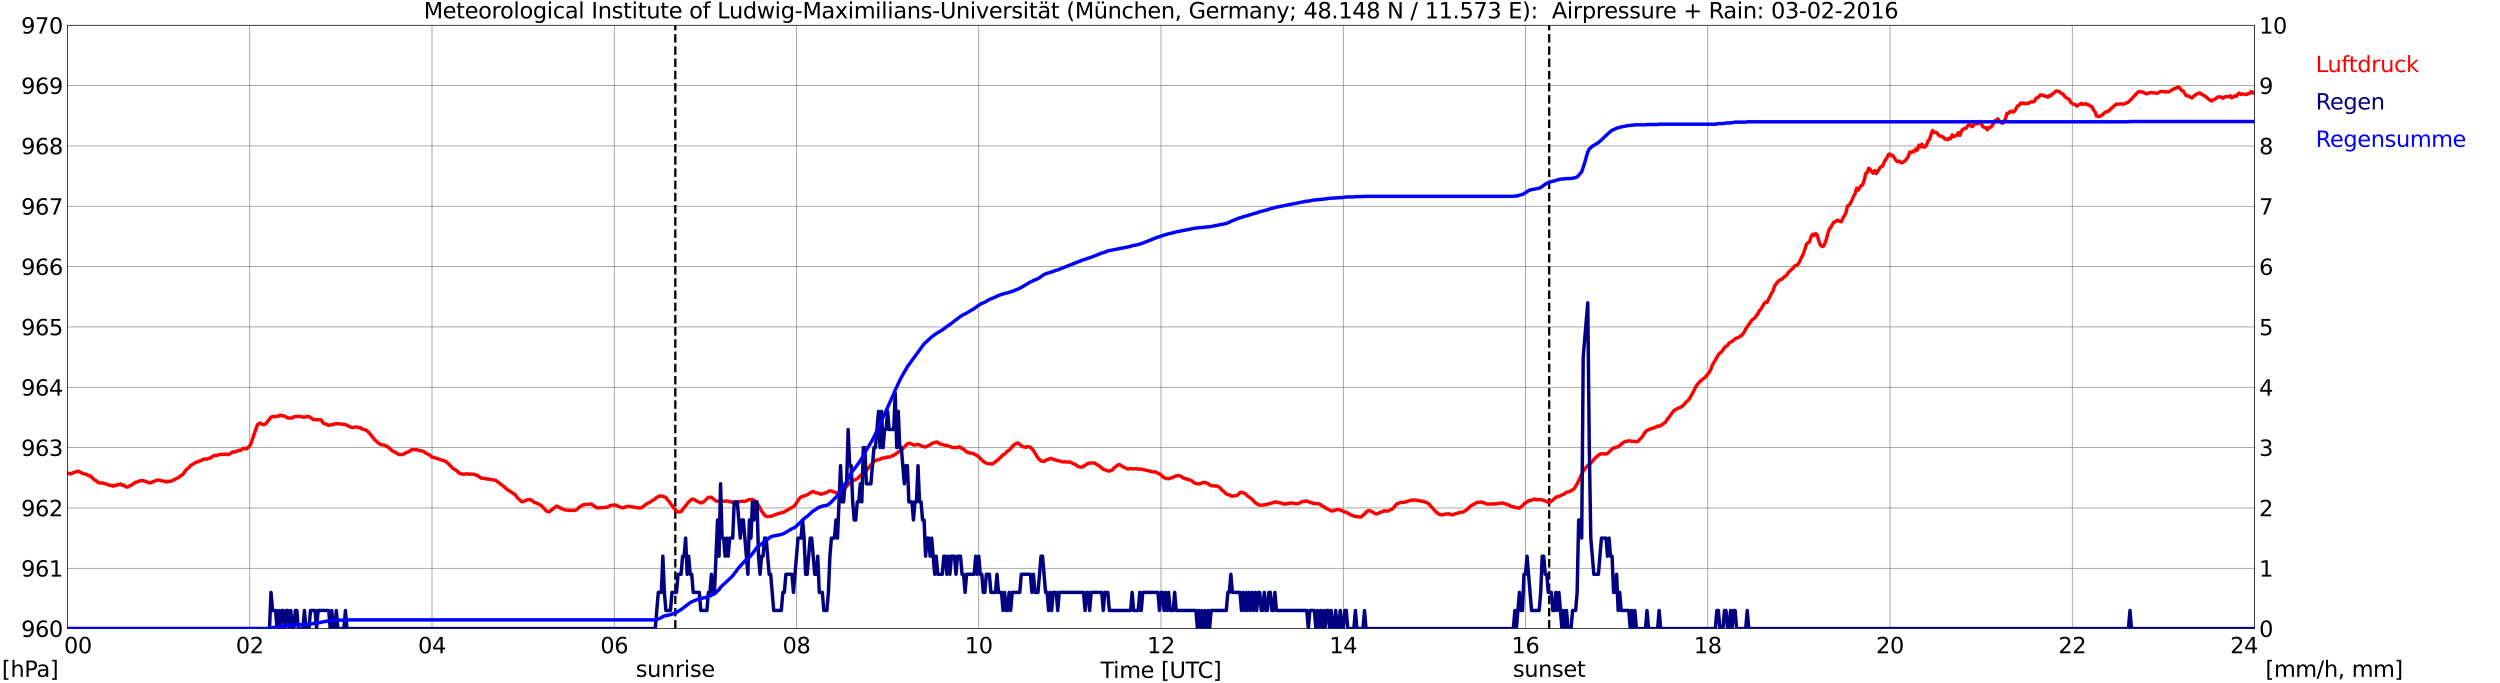 <?xml version="1.0" encoding="utf-8" standalone="no"?>
<!DOCTYPE svg PUBLIC "-//W3C//DTD SVG 1.1//EN"
  "http://www.w3.org/Graphics/SVG/1.1/DTD/svg11.dtd">
<svg xmlns:xlink="http://www.w3.org/1999/xlink" width="1085.4pt" height="296.64pt" viewBox="0 0 1085.4 296.64" xmlns="http://www.w3.org/2000/svg" version="1.1">
 <defs>
  <style type="text/css">*{stroke-linejoin: round; stroke-linecap: butt}</style>
 </defs>
 <g id="figure_1">
  <g id="patch_1">
   <path d="M 0 296.64 
L 1085.4 296.64 
L 1085.4 0 
L 0 0 
z
" style="fill: #ffffff"/>
  </g>
  <g id="axes_1">
   <g id="patch_2">
    <path d="M 29.306 272.909 
L 978.814 272.909 
L 978.814 10.976 
L 29.306 10.976 
z
" style="fill: #ffffff"/>
   </g>
   <g id="patch_3">
    <path d="M 978.814 272.909 
L 978.814 272.909 
L 978.814 10.976 
L 978.814 10.976 
z
" clip-path="url(#pb46cd4c395)" style="fill: #d3d3d3; opacity: 0.25; stroke: #d3d3d3; stroke-linejoin: miter"/>
   </g>
   <g id="matplotlib.axis_1">
    <g id="xtick_1">
     <g id="line2d_1">
      <path d="M 29.306 272.909 
L 29.306 10.976 
" clip-path="url(#pb46cd4c395)" style="fill: none; stroke: #808080; stroke-width: 0.3; stroke-linecap: square"/>
     </g>
     <g id="line2d_2"/>
     <g id="text_1">
      <!--    00 -->
      <g transform="translate(18.733 283.627) scale(0.095 -0.095)">
       <defs>
        <path id="DejaVuSans-20" transform="scale(0.016)"/>
        <path id="DejaVuSans-30" d="M 2034 4250 
Q 1547 4250 1301 3770 
Q 1056 3291 1056 2328 
Q 1056 1369 1301 889 
Q 1547 409 2034 409 
Q 2525 409 2770 889 
Q 3016 1369 3016 2328 
Q 3016 3291 2770 3770 
Q 2525 4250 2034 4250 
z
M 2034 4750 
Q 2819 4750 3233 4129 
Q 3647 3509 3647 2328 
Q 3647 1150 3233 529 
Q 2819 -91 2034 -91 
Q 1250 -91 836 529 
Q 422 1150 422 2328 
Q 422 3509 836 4129 
Q 1250 4750 2034 4750 
z
" transform="scale(0.016)"/>
       </defs>
       <use xlink:href="#DejaVuSans-20"/>
       <use xlink:href="#DejaVuSans-20" transform="translate(31.787 0)"/>
       <use xlink:href="#DejaVuSans-20" transform="translate(63.574 0)"/>
       <use xlink:href="#DejaVuSans-30" transform="translate(95.361 0)"/>
       <use xlink:href="#DejaVuSans-30" transform="translate(158.984 0)"/>
      </g>
     </g>
    </g>
    <g id="xtick_2">
     <g id="line2d_3">
      <path d="M 108.431 272.909 
L 108.431 10.976 
" clip-path="url(#pb46cd4c395)" style="fill: none; stroke: #808080; stroke-width: 0.3; stroke-linecap: square"/>
     </g>
     <g id="line2d_4"/>
     <g id="text_2">
      <!-- 02 -->
      <g transform="translate(102.387 283.627) scale(0.095 -0.095)">
       <defs>
        <path id="DejaVuSans-32" d="M 1228 531 
L 3431 531 
L 3431 0 
L 469 0 
L 469 531 
Q 828 903 1448 1529 
Q 2069 2156 2228 2338 
Q 2531 2678 2651 2914 
Q 2772 3150 2772 3378 
Q 2772 3750 2511 3984 
Q 2250 4219 1831 4219 
Q 1534 4219 1204 4116 
Q 875 4013 500 3803 
L 500 4441 
Q 881 4594 1212 4672 
Q 1544 4750 1819 4750 
Q 2544 4750 2975 4387 
Q 3406 4025 3406 3419 
Q 3406 3131 3298 2873 
Q 3191 2616 2906 2266 
Q 2828 2175 2409 1742 
Q 1991 1309 1228 531 
z
" transform="scale(0.016)"/>
       </defs>
       <use xlink:href="#DejaVuSans-30"/>
       <use xlink:href="#DejaVuSans-32" transform="translate(63.623 0)"/>
      </g>
     </g>
    </g>
    <g id="xtick_3">
     <g id="line2d_5">
      <path d="M 187.557 272.909 
L 187.557 10.976 
" clip-path="url(#pb46cd4c395)" style="fill: none; stroke: #808080; stroke-width: 0.3; stroke-linecap: square"/>
     </g>
     <g id="line2d_6"/>
     <g id="text_3">
      <!-- 04 -->
      <g transform="translate(181.513 283.627) scale(0.095 -0.095)">
       <defs>
        <path id="DejaVuSans-34" d="M 2419 4116 
L 825 1625 
L 2419 1625 
L 2419 4116 
z
M 2253 4666 
L 3047 4666 
L 3047 1625 
L 3713 1625 
L 3713 1100 
L 3047 1100 
L 3047 0 
L 2419 0 
L 2419 1100 
L 313 1100 
L 313 1709 
L 2253 4666 
z
" transform="scale(0.016)"/>
       </defs>
       <use xlink:href="#DejaVuSans-30"/>
       <use xlink:href="#DejaVuSans-34" transform="translate(63.623 0)"/>
      </g>
     </g>
    </g>
    <g id="xtick_4">
     <g id="line2d_7">
      <path d="M 266.683 272.909 
L 266.683 10.976 
" clip-path="url(#pb46cd4c395)" style="fill: none; stroke: #808080; stroke-width: 0.3; stroke-linecap: square"/>
     </g>
     <g id="line2d_8"/>
     <g id="text_4">
      <!-- 06 -->
      <g transform="translate(260.638 283.627) scale(0.095 -0.095)">
       <defs>
        <path id="DejaVuSans-36" d="M 2113 2584 
Q 1688 2584 1439 2293 
Q 1191 2003 1191 1497 
Q 1191 994 1439 701 
Q 1688 409 2113 409 
Q 2538 409 2786 701 
Q 3034 994 3034 1497 
Q 3034 2003 2786 2293 
Q 2538 2584 2113 2584 
z
M 3366 4563 
L 3366 3988 
Q 3128 4100 2886 4159 
Q 2644 4219 2406 4219 
Q 1781 4219 1451 3797 
Q 1122 3375 1075 2522 
Q 1259 2794 1537 2939 
Q 1816 3084 2150 3084 
Q 2853 3084 3261 2657 
Q 3669 2231 3669 1497 
Q 3669 778 3244 343 
Q 2819 -91 2113 -91 
Q 1303 -91 875 529 
Q 447 1150 447 2328 
Q 447 3434 972 4092 
Q 1497 4750 2381 4750 
Q 2619 4750 2861 4703 
Q 3103 4656 3366 4563 
z
" transform="scale(0.016)"/>
       </defs>
       <use xlink:href="#DejaVuSans-30"/>
       <use xlink:href="#DejaVuSans-36" transform="translate(63.623 0)"/>
      </g>
     </g>
    </g>
    <g id="xtick_5">
     <g id="line2d_9">
      <path d="M 345.808 272.909 
L 345.808 10.976 
" clip-path="url(#pb46cd4c395)" style="fill: none; stroke: #808080; stroke-width: 0.3; stroke-linecap: square"/>
     </g>
     <g id="line2d_10"/>
     <g id="text_5">
      <!-- 08 -->
      <g transform="translate(339.764 283.627) scale(0.095 -0.095)">
       <defs>
        <path id="DejaVuSans-38" d="M 2034 2216 
Q 1584 2216 1326 1975 
Q 1069 1734 1069 1313 
Q 1069 891 1326 650 
Q 1584 409 2034 409 
Q 2484 409 2743 651 
Q 3003 894 3003 1313 
Q 3003 1734 2745 1975 
Q 2488 2216 2034 2216 
z
M 1403 2484 
Q 997 2584 770 2862 
Q 544 3141 544 3541 
Q 544 4100 942 4425 
Q 1341 4750 2034 4750 
Q 2731 4750 3128 4425 
Q 3525 4100 3525 3541 
Q 3525 3141 3298 2862 
Q 3072 2584 2669 2484 
Q 3125 2378 3379 2068 
Q 3634 1759 3634 1313 
Q 3634 634 3220 271 
Q 2806 -91 2034 -91 
Q 1263 -91 848 271 
Q 434 634 434 1313 
Q 434 1759 690 2068 
Q 947 2378 1403 2484 
z
M 1172 3481 
Q 1172 3119 1398 2916 
Q 1625 2713 2034 2713 
Q 2441 2713 2670 2916 
Q 2900 3119 2900 3481 
Q 2900 3844 2670 4047 
Q 2441 4250 2034 4250 
Q 1625 4250 1398 4047 
Q 1172 3844 1172 3481 
z
" transform="scale(0.016)"/>
       </defs>
       <use xlink:href="#DejaVuSans-30"/>
       <use xlink:href="#DejaVuSans-38" transform="translate(63.623 0)"/>
      </g>
     </g>
    </g>
    <g id="xtick_6">
     <g id="line2d_11">
      <path d="M 424.934 272.909 
L 424.934 10.976 
" clip-path="url(#pb46cd4c395)" style="fill: none; stroke: #808080; stroke-width: 0.3; stroke-linecap: square"/>
     </g>
     <g id="line2d_12"/>
     <g id="text_6">
      <!-- 10 -->
      <g transform="translate(418.89 283.627) scale(0.095 -0.095)">
       <defs>
        <path id="DejaVuSans-31" d="M 794 531 
L 1825 531 
L 1825 4091 
L 703 3866 
L 703 4441 
L 1819 4666 
L 2450 4666 
L 2450 531 
L 3481 531 
L 3481 0 
L 794 0 
L 794 531 
z
" transform="scale(0.016)"/>
       </defs>
       <use xlink:href="#DejaVuSans-31"/>
       <use xlink:href="#DejaVuSans-30" transform="translate(63.623 0)"/>
      </g>
     </g>
    </g>
    <g id="xtick_7">
     <g id="line2d_13">
      <path d="M 504.06 272.909 
L 504.06 10.976 
" clip-path="url(#pb46cd4c395)" style="fill: none; stroke: #808080; stroke-width: 0.3; stroke-linecap: square"/>
     </g>
     <g id="line2d_14"/>
     <g id="text_7">
      <!-- 12 -->
      <g transform="translate(498.015 283.627) scale(0.095 -0.095)">
       <use xlink:href="#DejaVuSans-31"/>
       <use xlink:href="#DejaVuSans-32" transform="translate(63.623 0)"/>
      </g>
     </g>
    </g>
    <g id="xtick_8">
     <g id="line2d_15">
      <path d="M 583.185 272.909 
L 583.185 10.976 
" clip-path="url(#pb46cd4c395)" style="fill: none; stroke: #808080; stroke-width: 0.3; stroke-linecap: square"/>
     </g>
     <g id="line2d_16"/>
     <g id="text_8">
      <!-- 14 -->
      <g transform="translate(577.141 283.627) scale(0.095 -0.095)">
       <use xlink:href="#DejaVuSans-31"/>
       <use xlink:href="#DejaVuSans-34" transform="translate(63.623 0)"/>
      </g>
     </g>
    </g>
    <g id="xtick_9">
     <g id="line2d_17">
      <path d="M 662.311 272.909 
L 662.311 10.976 
" clip-path="url(#pb46cd4c395)" style="fill: none; stroke: #808080; stroke-width: 0.3; stroke-linecap: square"/>
     </g>
     <g id="line2d_18"/>
     <g id="text_9">
      <!-- 16 -->
      <g transform="translate(656.267 283.627) scale(0.095 -0.095)">
       <use xlink:href="#DejaVuSans-31"/>
       <use xlink:href="#DejaVuSans-36" transform="translate(63.623 0)"/>
      </g>
     </g>
    </g>
    <g id="xtick_10">
     <g id="line2d_19">
      <path d="M 741.437 272.909 
L 741.437 10.976 
" clip-path="url(#pb46cd4c395)" style="fill: none; stroke: #808080; stroke-width: 0.3; stroke-linecap: square"/>
     </g>
     <g id="line2d_20"/>
     <g id="text_10">
      <!-- 18 -->
      <g transform="translate(735.392 283.627) scale(0.095 -0.095)">
       <use xlink:href="#DejaVuSans-31"/>
       <use xlink:href="#DejaVuSans-38" transform="translate(63.623 0)"/>
      </g>
     </g>
    </g>
    <g id="xtick_11">
     <g id="line2d_21">
      <path d="M 820.562 272.909 
L 820.562 10.976 
" clip-path="url(#pb46cd4c395)" style="fill: none; stroke: #808080; stroke-width: 0.3; stroke-linecap: square"/>
     </g>
     <g id="line2d_22"/>
     <g id="text_11">
      <!-- 20 -->
      <g transform="translate(814.518 283.627) scale(0.095 -0.095)">
       <use xlink:href="#DejaVuSans-32"/>
       <use xlink:href="#DejaVuSans-30" transform="translate(63.623 0)"/>
      </g>
     </g>
    </g>
    <g id="xtick_12">
     <g id="line2d_23">
      <path d="M 899.688 272.909 
L 899.688 10.976 
" clip-path="url(#pb46cd4c395)" style="fill: none; stroke: #808080; stroke-width: 0.3; stroke-linecap: square"/>
     </g>
     <g id="line2d_24"/>
     <g id="text_12">
      <!-- 22 -->
      <g transform="translate(893.644 283.627) scale(0.095 -0.095)">
       <use xlink:href="#DejaVuSans-32"/>
       <use xlink:href="#DejaVuSans-32" transform="translate(63.623 0)"/>
      </g>
     </g>
    </g>
    <g id="xtick_13">
     <g id="line2d_25">
      <path d="M 978.814 272.909 
L 978.814 10.976 
" clip-path="url(#pb46cd4c395)" style="fill: none; stroke: #808080; stroke-width: 0.3; stroke-linecap: square"/>
     </g>
     <g id="line2d_26"/>
     <g id="text_13">
      <!-- 24    -->
      <g transform="translate(968.241 283.627) scale(0.095 -0.095)">
       <use xlink:href="#DejaVuSans-32"/>
       <use xlink:href="#DejaVuSans-34" transform="translate(63.623 0)"/>
       <use xlink:href="#DejaVuSans-20" transform="translate(127.246 0)"/>
       <use xlink:href="#DejaVuSans-20" transform="translate(159.033 0)"/>
       <use xlink:href="#DejaVuSans-20" transform="translate(190.82 0)"/>
      </g>
     </g>
    </g>
    <g id="text_14">
     <!-- Time [UTC] -->
     <g transform="translate(477.806 294.322) scale(0.095 -0.095)">
      <defs>
       <path id="DejaVuSans-54" d="M -19 4666 
L 3928 4666 
L 3928 4134 
L 2272 4134 
L 2272 0 
L 1638 0 
L 1638 4134 
L -19 4134 
L -19 4666 
z
" transform="scale(0.016)"/>
       <path id="DejaVuSans-69" d="M 603 3500 
L 1178 3500 
L 1178 0 
L 603 0 
L 603 3500 
z
M 603 4863 
L 1178 4863 
L 1178 4134 
L 603 4134 
L 603 4863 
z
" transform="scale(0.016)"/>
       <path id="DejaVuSans-6d" d="M 3328 2828 
Q 3544 3216 3844 3400 
Q 4144 3584 4550 3584 
Q 5097 3584 5394 3201 
Q 5691 2819 5691 2113 
L 5691 0 
L 5113 0 
L 5113 2094 
Q 5113 2597 4934 2840 
Q 4756 3084 4391 3084 
Q 3944 3084 3684 2787 
Q 3425 2491 3425 1978 
L 3425 0 
L 2847 0 
L 2847 2094 
Q 2847 2600 2669 2842 
Q 2491 3084 2119 3084 
Q 1678 3084 1418 2786 
Q 1159 2488 1159 1978 
L 1159 0 
L 581 0 
L 581 3500 
L 1159 3500 
L 1159 2956 
Q 1356 3278 1631 3431 
Q 1906 3584 2284 3584 
Q 2666 3584 2933 3390 
Q 3200 3197 3328 2828 
z
" transform="scale(0.016)"/>
       <path id="DejaVuSans-65" d="M 3597 1894 
L 3597 1613 
L 953 1613 
Q 991 1019 1311 708 
Q 1631 397 2203 397 
Q 2534 397 2845 478 
Q 3156 559 3463 722 
L 3463 178 
Q 3153 47 2828 -22 
Q 2503 -91 2169 -91 
Q 1331 -91 842 396 
Q 353 884 353 1716 
Q 353 2575 817 3079 
Q 1281 3584 2069 3584 
Q 2775 3584 3186 3129 
Q 3597 2675 3597 1894 
z
M 3022 2063 
Q 3016 2534 2758 2815 
Q 2500 3097 2075 3097 
Q 1594 3097 1305 2825 
Q 1016 2553 972 2059 
L 3022 2063 
z
" transform="scale(0.016)"/>
       <path id="DejaVuSans-5b" d="M 550 4863 
L 1875 4863 
L 1875 4416 
L 1125 4416 
L 1125 -397 
L 1875 -397 
L 1875 -844 
L 550 -844 
L 550 4863 
z
" transform="scale(0.016)"/>
       <path id="DejaVuSans-55" d="M 556 4666 
L 1191 4666 
L 1191 1831 
Q 1191 1081 1462 751 
Q 1734 422 2344 422 
Q 2950 422 3222 751 
Q 3494 1081 3494 1831 
L 3494 4666 
L 4128 4666 
L 4128 1753 
Q 4128 841 3676 375 
Q 3225 -91 2344 -91 
Q 1459 -91 1007 375 
Q 556 841 556 1753 
L 556 4666 
z
" transform="scale(0.016)"/>
       <path id="DejaVuSans-43" d="M 4122 4306 
L 4122 3641 
Q 3803 3938 3442 4084 
Q 3081 4231 2675 4231 
Q 1875 4231 1450 3742 
Q 1025 3253 1025 2328 
Q 1025 1406 1450 917 
Q 1875 428 2675 428 
Q 3081 428 3442 575 
Q 3803 722 4122 1019 
L 4122 359 
Q 3791 134 3420 21 
Q 3050 -91 2638 -91 
Q 1578 -91 968 557 
Q 359 1206 359 2328 
Q 359 3453 968 4101 
Q 1578 4750 2638 4750 
Q 3056 4750 3426 4639 
Q 3797 4528 4122 4306 
z
" transform="scale(0.016)"/>
       <path id="DejaVuSans-5d" d="M 1947 4863 
L 1947 -844 
L 622 -844 
L 622 -397 
L 1369 -397 
L 1369 4416 
L 622 4416 
L 622 4863 
L 1947 4863 
z
" transform="scale(0.016)"/>
      </defs>
      <use xlink:href="#DejaVuSans-54"/>
      <use xlink:href="#DejaVuSans-69" transform="translate(57.959 0)"/>
      <use xlink:href="#DejaVuSans-6d" transform="translate(85.742 0)"/>
      <use xlink:href="#DejaVuSans-65" transform="translate(183.154 0)"/>
      <use xlink:href="#DejaVuSans-20" transform="translate(244.678 0)"/>
      <use xlink:href="#DejaVuSans-5b" transform="translate(276.465 0)"/>
      <use xlink:href="#DejaVuSans-55" transform="translate(315.479 0)"/>
      <use xlink:href="#DejaVuSans-54" transform="translate(388.672 0)"/>
      <use xlink:href="#DejaVuSans-43" transform="translate(443.881 0)"/>
      <use xlink:href="#DejaVuSans-5d" transform="translate(513.705 0)"/>
     </g>
    </g>
   </g>
   <g id="matplotlib.axis_2">
    <g id="ytick_1">
     <g id="line2d_27">
      <path d="M 29.306 272.909 
L 978.814 272.909 
" clip-path="url(#pb46cd4c395)" style="fill: none; stroke: #808080; stroke-width: 0.3; stroke-linecap: square"/>
     </g>
     <g id="line2d_28"/>
     <g id="text_15">
      <!-- 960 -->
      <g transform="translate(9.173 276.518) scale(0.095 -0.095)">
       <defs>
        <path id="DejaVuSans-39" d="M 703 97 
L 703 672 
Q 941 559 1184 500 
Q 1428 441 1663 441 
Q 2288 441 2617 861 
Q 2947 1281 2994 2138 
Q 2813 1869 2534 1725 
Q 2256 1581 1919 1581 
Q 1219 1581 811 2004 
Q 403 2428 403 3163 
Q 403 3881 828 4315 
Q 1253 4750 1959 4750 
Q 2769 4750 3195 4129 
Q 3622 3509 3622 2328 
Q 3622 1225 3098 567 
Q 2575 -91 1691 -91 
Q 1453 -91 1209 -44 
Q 966 3 703 97 
z
M 1959 2075 
Q 2384 2075 2632 2365 
Q 2881 2656 2881 3163 
Q 2881 3666 2632 3958 
Q 2384 4250 1959 4250 
Q 1534 4250 1286 3958 
Q 1038 3666 1038 3163 
Q 1038 2656 1286 2365 
Q 1534 2075 1959 2075 
z
" transform="scale(0.016)"/>
       </defs>
       <use xlink:href="#DejaVuSans-39"/>
       <use xlink:href="#DejaVuSans-36" transform="translate(63.623 0)"/>
       <use xlink:href="#DejaVuSans-30" transform="translate(127.246 0)"/>
      </g>
     </g>
    </g>
    <g id="ytick_2">
     <g id="line2d_29">
      <path d="M 29.306 246.715 
L 978.814 246.715 
" clip-path="url(#pb46cd4c395)" style="fill: none; stroke: #808080; stroke-width: 0.3; stroke-linecap: square"/>
     </g>
     <g id="line2d_30"/>
     <g id="text_16">
      <!-- 961 -->
      <g transform="translate(9.173 250.325) scale(0.095 -0.095)">
       <use xlink:href="#DejaVuSans-39"/>
       <use xlink:href="#DejaVuSans-36" transform="translate(63.623 0)"/>
       <use xlink:href="#DejaVuSans-31" transform="translate(127.246 0)"/>
      </g>
     </g>
    </g>
    <g id="ytick_3">
     <g id="line2d_31">
      <path d="M 29.306 220.522 
L 978.814 220.522 
" clip-path="url(#pb46cd4c395)" style="fill: none; stroke: #808080; stroke-width: 0.3; stroke-linecap: square"/>
     </g>
     <g id="line2d_32"/>
     <g id="text_17">
      <!-- 962 -->
      <g transform="translate(9.173 224.131) scale(0.095 -0.095)">
       <use xlink:href="#DejaVuSans-39"/>
       <use xlink:href="#DejaVuSans-36" transform="translate(63.623 0)"/>
       <use xlink:href="#DejaVuSans-32" transform="translate(127.246 0)"/>
      </g>
     </g>
    </g>
    <g id="ytick_4">
     <g id="line2d_33">
      <path d="M 29.306 194.329 
L 978.814 194.329 
" clip-path="url(#pb46cd4c395)" style="fill: none; stroke: #808080; stroke-width: 0.3; stroke-linecap: square"/>
     </g>
     <g id="line2d_34"/>
     <g id="text_18">
      <!-- 963 -->
      <g transform="translate(9.173 197.938) scale(0.095 -0.095)">
       <defs>
        <path id="DejaVuSans-33" d="M 2597 2516 
Q 3050 2419 3304 2112 
Q 3559 1806 3559 1356 
Q 3559 666 3084 287 
Q 2609 -91 1734 -91 
Q 1441 -91 1130 -33 
Q 819 25 488 141 
L 488 750 
Q 750 597 1062 519 
Q 1375 441 1716 441 
Q 2309 441 2620 675 
Q 2931 909 2931 1356 
Q 2931 1769 2642 2001 
Q 2353 2234 1838 2234 
L 1294 2234 
L 1294 2753 
L 1863 2753 
Q 2328 2753 2575 2939 
Q 2822 3125 2822 3475 
Q 2822 3834 2567 4026 
Q 2313 4219 1838 4219 
Q 1578 4219 1281 4162 
Q 984 4106 628 3988 
L 628 4550 
Q 988 4650 1302 4700 
Q 1616 4750 1894 4750 
Q 2613 4750 3031 4423 
Q 3450 4097 3450 3541 
Q 3450 3153 3228 2886 
Q 3006 2619 2597 2516 
z
" transform="scale(0.016)"/>
       </defs>
       <use xlink:href="#DejaVuSans-39"/>
       <use xlink:href="#DejaVuSans-36" transform="translate(63.623 0)"/>
       <use xlink:href="#DejaVuSans-33" transform="translate(127.246 0)"/>
      </g>
     </g>
    </g>
    <g id="ytick_5">
     <g id="line2d_35">
      <path d="M 29.306 168.136 
L 978.814 168.136 
" clip-path="url(#pb46cd4c395)" style="fill: none; stroke: #808080; stroke-width: 0.3; stroke-linecap: square"/>
     </g>
     <g id="line2d_36"/>
     <g id="text_19">
      <!-- 964 -->
      <g transform="translate(9.173 171.745) scale(0.095 -0.095)">
       <use xlink:href="#DejaVuSans-39"/>
       <use xlink:href="#DejaVuSans-36" transform="translate(63.623 0)"/>
       <use xlink:href="#DejaVuSans-34" transform="translate(127.246 0)"/>
      </g>
     </g>
    </g>
    <g id="ytick_6">
     <g id="line2d_37">
      <path d="M 29.306 141.942 
L 978.814 141.942 
" clip-path="url(#pb46cd4c395)" style="fill: none; stroke: #808080; stroke-width: 0.3; stroke-linecap: square"/>
     </g>
     <g id="line2d_38"/>
     <g id="text_20">
      <!-- 965 -->
      <g transform="translate(9.173 145.551) scale(0.095 -0.095)">
       <defs>
        <path id="DejaVuSans-35" d="M 691 4666 
L 3169 4666 
L 3169 4134 
L 1269 4134 
L 1269 2991 
Q 1406 3038 1543 3061 
Q 1681 3084 1819 3084 
Q 2600 3084 3056 2656 
Q 3513 2228 3513 1497 
Q 3513 744 3044 326 
Q 2575 -91 1722 -91 
Q 1428 -91 1123 -41 
Q 819 9 494 109 
L 494 744 
Q 775 591 1075 516 
Q 1375 441 1709 441 
Q 2250 441 2565 725 
Q 2881 1009 2881 1497 
Q 2881 1984 2565 2268 
Q 2250 2553 1709 2553 
Q 1456 2553 1204 2497 
Q 953 2441 691 2322 
L 691 4666 
z
" transform="scale(0.016)"/>
       </defs>
       <use xlink:href="#DejaVuSans-39"/>
       <use xlink:href="#DejaVuSans-36" transform="translate(63.623 0)"/>
       <use xlink:href="#DejaVuSans-35" transform="translate(127.246 0)"/>
      </g>
     </g>
    </g>
    <g id="ytick_7">
     <g id="line2d_39">
      <path d="M 29.306 115.749 
L 978.814 115.749 
" clip-path="url(#pb46cd4c395)" style="fill: none; stroke: #808080; stroke-width: 0.3; stroke-linecap: square"/>
     </g>
     <g id="line2d_40"/>
     <g id="text_21">
      <!-- 966 -->
      <g transform="translate(9.173 119.358) scale(0.095 -0.095)">
       <use xlink:href="#DejaVuSans-39"/>
       <use xlink:href="#DejaVuSans-36" transform="translate(63.623 0)"/>
       <use xlink:href="#DejaVuSans-36" transform="translate(127.246 0)"/>
      </g>
     </g>
    </g>
    <g id="ytick_8">
     <g id="line2d_41">
      <path d="M 29.306 89.556 
L 978.814 89.556 
" clip-path="url(#pb46cd4c395)" style="fill: none; stroke: #808080; stroke-width: 0.3; stroke-linecap: square"/>
     </g>
     <g id="line2d_42"/>
     <g id="text_22">
      <!-- 967 -->
      <g transform="translate(9.173 93.165) scale(0.095 -0.095)">
       <defs>
        <path id="DejaVuSans-37" d="M 525 4666 
L 3525 4666 
L 3525 4397 
L 1831 0 
L 1172 0 
L 2766 4134 
L 525 4134 
L 525 4666 
z
" transform="scale(0.016)"/>
       </defs>
       <use xlink:href="#DejaVuSans-39"/>
       <use xlink:href="#DejaVuSans-36" transform="translate(63.623 0)"/>
       <use xlink:href="#DejaVuSans-37" transform="translate(127.246 0)"/>
      </g>
     </g>
    </g>
    <g id="ytick_9">
     <g id="line2d_43">
      <path d="M 29.306 63.362 
L 978.814 63.362 
" clip-path="url(#pb46cd4c395)" style="fill: none; stroke: #808080; stroke-width: 0.3; stroke-linecap: square"/>
     </g>
     <g id="line2d_44"/>
     <g id="text_23">
      <!-- 968 -->
      <g transform="translate(9.173 66.972) scale(0.095 -0.095)">
       <use xlink:href="#DejaVuSans-39"/>
       <use xlink:href="#DejaVuSans-36" transform="translate(63.623 0)"/>
       <use xlink:href="#DejaVuSans-38" transform="translate(127.246 0)"/>
      </g>
     </g>
    </g>
    <g id="ytick_10">
     <g id="line2d_45">
      <path d="M 29.306 37.169 
L 978.814 37.169 
" clip-path="url(#pb46cd4c395)" style="fill: none; stroke: #808080; stroke-width: 0.3; stroke-linecap: square"/>
     </g>
     <g id="line2d_46"/>
     <g id="text_24">
      <!-- 969 -->
      <g transform="translate(9.173 40.778) scale(0.095 -0.095)">
       <use xlink:href="#DejaVuSans-39"/>
       <use xlink:href="#DejaVuSans-36" transform="translate(63.623 0)"/>
       <use xlink:href="#DejaVuSans-39" transform="translate(127.246 0)"/>
      </g>
     </g>
    </g>
    <g id="ytick_11">
     <g id="line2d_47">
      <path d="M 29.306 10.976 
L 978.814 10.976 
" clip-path="url(#pb46cd4c395)" style="fill: none; stroke: #808080; stroke-width: 0.3; stroke-linecap: square"/>
     </g>
     <g id="line2d_48"/>
     <g id="text_25">
      <!-- 970 -->
      <g transform="translate(9.173 14.585) scale(0.095 -0.095)">
       <use xlink:href="#DejaVuSans-39"/>
       <use xlink:href="#DejaVuSans-37" transform="translate(63.623 0)"/>
       <use xlink:href="#DejaVuSans-30" transform="translate(127.246 0)"/>
      </g>
     </g>
    </g>
   </g>
   <g id="line2d_49">
    <path d="M 293.19 272.909 
L 293.19 10.976 
" clip-path="url(#pb46cd4c395)" style="fill: none; stroke-dasharray: 3.7,1.6; stroke-dashoffset: 0; stroke: #000000"/>
   </g>
   <g id="line2d_50">
    <path d="M 672.597 272.909 
L 672.597 10.976 
" clip-path="url(#pb46cd4c395)" style="fill: none; stroke-dasharray: 3.7,1.6; stroke-dashoffset: 0; stroke: #000000"/>
   </g>
   <g id="line2d_51">
    <path d="M 29.306 205.417 
L 29.965 205.527 
L 30.625 205.802 
L 31.943 205.173 
L 33.262 204.754 
L 33.921 204.544 
L 35.9 205.54 
L 37.878 206.063 
L 38.537 206.587 
L 39.197 206.587 
L 41.175 208.526 
L 41.834 208.683 
L 42.493 209.469 
L 43.812 209.731 
L 44.472 209.626 
L 45.131 209.94 
L 45.79 209.992 
L 47.768 210.778 
L 48.428 210.673 
L 49.087 211.093 
L 49.747 210.673 
L 50.406 210.831 
L 51.065 210.359 
L 51.725 210.464 
L 52.384 210.097 
L 53.043 210.726 
L 53.703 210.569 
L 54.362 211.197 
L 55.022 211.459 
L 55.681 211.407 
L 56.34 210.831 
L 57 210.673 
L 58.978 209.311 
L 59.637 209.259 
L 60.956 208.683 
L 62.275 208.683 
L 63.594 209.102 
L 64.253 209.521 
L 65.572 209.626 
L 66.231 209.207 
L 68.209 208.473 
L 68.869 208.368 
L 69.528 208.63 
L 70.847 208.84 
L 71.506 208.945 
L 72.166 209.311 
L 72.825 208.892 
L 73.484 209.05 
L 74.803 208.735 
L 75.462 208.211 
L 76.122 208.107 
L 76.781 207.583 
L 77.441 207.426 
L 78.1 206.797 
L 79.419 205.959 
L 80.737 204.02 
L 82.056 202.973 
L 82.716 202.134 
L 85.353 200.563 
L 86.013 200.51 
L 86.672 200.144 
L 87.331 199.987 
L 87.991 199.515 
L 88.65 199.306 
L 89.969 199.306 
L 90.628 198.991 
L 91.288 198.887 
L 91.947 198.467 
L 92.606 197.891 
L 93.266 197.734 
L 93.925 197.786 
L 95.903 197.21 
L 96.563 197.315 
L 97.222 197.21 
L 97.881 197.263 
L 98.541 197.158 
L 99.2 197.42 
L 101.178 196.11 
L 101.838 196.32 
L 103.816 195.481 
L 104.475 195.586 
L 105.135 194.958 
L 105.794 194.643 
L 107.113 194.905 
L 107.772 194.119 
L 108.431 193.648 
L 109.091 192.129 
L 111.728 184.48 
L 112.388 183.904 
L 113.047 183.694 
L 113.707 184.166 
L 114.366 184.375 
L 115.025 184.218 
L 115.685 183.59 
L 117.663 181.127 
L 118.322 180.866 
L 118.982 180.813 
L 119.641 180.97 
L 120.3 180.708 
L 120.96 180.708 
L 121.619 180.237 
L 122.278 180.446 
L 122.938 180.499 
L 123.597 180.708 
L 124.916 181.442 
L 126.894 181.494 
L 127.553 180.97 
L 129.532 180.708 
L 131.51 181.075 
L 132.829 181.075 
L 133.488 180.708 
L 134.147 180.866 
L 136.125 182.175 
L 139.422 182.28 
L 140.082 183.38 
L 140.741 183.904 
L 141.4 184.061 
L 142.719 184.69 
L 144.038 184.323 
L 144.697 184.375 
L 145.357 184.009 
L 146.676 183.956 
L 149.972 184.323 
L 152.61 185.58 
L 153.269 185.633 
L 154.588 185.318 
L 155.907 185.685 
L 156.566 185.737 
L 157.226 186.261 
L 158.544 186.576 
L 159.204 186.942 
L 160.523 188.147 
L 161.182 189.09 
L 161.841 189.824 
L 162.501 190.767 
L 163.819 191.971 
L 165.138 192.967 
L 167.116 193.334 
L 167.776 193.753 
L 168.435 194.015 
L 169.754 195.219 
L 170.413 195.848 
L 171.073 195.953 
L 171.732 196.581 
L 172.391 196.791 
L 173.051 197.315 
L 174.37 197.367 
L 175.688 196.948 
L 176.348 196.529 
L 177.666 196.058 
L 178.326 195.429 
L 178.985 195.219 
L 180.963 195.219 
L 181.623 195.534 
L 182.282 195.691 
L 182.941 195.691 
L 184.26 196.215 
L 184.92 196.791 
L 185.579 197.053 
L 186.898 197.786 
L 187.557 198.52 
L 188.217 198.572 
L 193.492 200.301 
L 194.81 201.453 
L 196.129 202.868 
L 196.788 203.444 
L 198.107 204.23 
L 199.426 205.435 
L 200.745 205.854 
L 202.063 205.802 
L 202.723 205.697 
L 203.382 205.854 
L 204.701 205.854 
L 206.02 205.906 
L 206.679 206.325 
L 207.339 206.483 
L 208.657 207.426 
L 209.317 207.687 
L 209.976 207.583 
L 210.635 207.845 
L 213.273 208.159 
L 215.251 208.578 
L 218.548 211.04 
L 220.526 212.821 
L 221.186 213.083 
L 222.504 214.079 
L 223.164 214.393 
L 223.823 214.969 
L 224.482 215.965 
L 226.461 217.798 
L 227.12 217.746 
L 229.098 216.96 
L 229.757 216.855 
L 230.417 217.012 
L 231.076 217.327 
L 231.736 217.955 
L 233.714 218.741 
L 235.033 219.527 
L 236.351 220.889 
L 237.011 221.675 
L 237.67 222.094 
L 238.329 222.251 
L 241.626 219.736 
L 242.945 220.365 
L 244.923 221.308 
L 246.242 221.518 
L 249.539 221.622 
L 250.198 221.36 
L 250.858 220.889 
L 251.517 220.155 
L 253.495 219.055 
L 256.792 218.846 
L 258.77 220.26 
L 259.43 220.522 
L 263.386 220.26 
L 264.045 219.998 
L 264.705 219.579 
L 266.023 219.265 
L 267.342 219.265 
L 268.002 219.632 
L 269.32 220.155 
L 269.98 220.417 
L 270.639 220.47 
L 271.298 220.155 
L 272.617 219.789 
L 277.892 220.575 
L 278.552 220.417 
L 280.53 218.898 
L 281.189 218.479 
L 281.849 218.217 
L 284.486 216.541 
L 285.145 215.912 
L 285.805 215.703 
L 286.464 215.284 
L 287.124 215.441 
L 287.783 215.441 
L 289.102 216.017 
L 289.761 216.96 
L 290.42 217.641 
L 292.399 220.365 
L 293.717 221.884 
L 294.377 222.251 
L 295.036 222.356 
L 295.696 222.094 
L 298.992 217.903 
L 300.311 216.75 
L 300.971 216.698 
L 301.63 216.96 
L 302.289 217.484 
L 304.267 218.374 
L 305.586 217.85 
L 307.564 215.912 
L 308.883 215.912 
L 310.861 217.536 
L 312.839 217.693 
L 313.499 217.536 
L 314.818 217.641 
L 315.477 217.484 
L 316.136 217.589 
L 316.796 217.85 
L 317.455 217.85 
L 318.774 218.427 
L 320.093 217.955 
L 322.071 217.589 
L 323.39 217.693 
L 324.708 217.169 
L 325.368 216.855 
L 326.027 216.907 
L 326.686 216.803 
L 328.005 217.693 
L 329.324 219.422 
L 330.643 221.832 
L 331.961 223.665 
L 332.621 224.189 
L 333.94 224.189 
L 334.599 224.189 
L 337.896 222.984 
L 339.215 222.67 
L 339.874 222.565 
L 344.49 219.946 
L 345.149 219.317 
L 347.127 216.331 
L 347.787 215.703 
L 348.446 215.598 
L 349.105 215.284 
L 349.765 215.126 
L 351.083 214.445 
L 351.743 213.921 
L 353.062 213.345 
L 353.721 213.817 
L 355.699 214.236 
L 356.359 214.602 
L 358.996 213.817 
L 359.655 213.293 
L 360.315 213.136 
L 360.974 213.188 
L 363.612 214.131 
L 364.93 213.712 
L 365.59 213.293 
L 368.887 209.626 
L 370.206 208.683 
L 370.865 208.473 
L 372.184 207.845 
L 375.481 204.649 
L 376.14 204.282 
L 378.777 201.087 
L 379.437 200.353 
L 380.096 199.934 
L 380.756 199.672 
L 381.415 199.62 
L 382.734 199.044 
L 383.393 198.834 
L 384.053 198.834 
L 384.712 198.52 
L 386.69 198.363 
L 387.349 197.839 
L 388.009 197.682 
L 389.328 196.791 
L 389.987 196.267 
L 390.646 195.9 
L 391.965 194.748 
L 393.943 192.705 
L 394.603 192.443 
L 395.921 192.81 
L 396.581 193.176 
L 397.24 193.229 
L 398.559 192.914 
L 399.878 193.491 
L 400.537 193.857 
L 401.856 194.067 
L 403.175 193.438 
L 403.834 193.124 
L 404.493 192.548 
L 406.471 191.919 
L 407.131 191.971 
L 407.79 192.652 
L 409.109 192.967 
L 410.428 193.386 
L 411.087 193.386 
L 413.725 194.329 
L 415.703 194.276 
L 416.362 194.015 
L 417.022 194.224 
L 417.681 194.696 
L 418.34 195.01 
L 419.659 196.215 
L 420.978 196.634 
L 421.637 196.843 
L 422.297 196.739 
L 422.956 197.21 
L 424.275 197.786 
L 426.912 200.301 
L 427.572 200.772 
L 428.89 201.349 
L 430.209 201.349 
L 430.869 201.453 
L 433.506 199.463 
L 435.484 197.472 
L 436.144 197.158 
L 437.462 195.796 
L 438.122 195.481 
L 438.781 194.853 
L 439.44 193.962 
L 440.1 193.281 
L 441.419 192.391 
L 442.078 192.391 
L 443.397 193.491 
L 444.056 193.962 
L 444.716 194.015 
L 445.375 194.224 
L 446.034 193.91 
L 447.353 194.172 
L 448.672 195.586 
L 449.991 197.786 
L 450.65 198.834 
L 451.969 200.144 
L 453.287 200.353 
L 453.947 199.829 
L 455.925 199.148 
L 456.584 199.044 
L 457.244 199.41 
L 459.881 200.144 
L 461.2 200.51 
L 461.859 200.563 
L 462.519 200.458 
L 463.178 200.615 
L 464.497 200.563 
L 467.134 201.82 
L 467.794 202.396 
L 469.113 202.815 
L 469.772 202.763 
L 470.431 202.449 
L 471.091 201.977 
L 471.75 201.663 
L 472.409 201.139 
L 473.728 201.034 
L 475.047 200.982 
L 477.685 202.554 
L 479.003 203.758 
L 480.322 204.178 
L 480.981 204.439 
L 481.641 204.544 
L 482.96 204.02 
L 483.619 203.235 
L 485.597 201.715 
L 486.256 201.82 
L 487.575 202.658 
L 489.553 203.601 
L 490.213 203.601 
L 490.872 203.444 
L 492.191 203.601 
L 492.85 203.497 
L 494.828 203.706 
L 495.488 203.654 
L 500.763 204.911 
L 501.422 204.806 
L 502.741 205.435 
L 503.4 205.749 
L 504.06 206.221 
L 504.719 206.902 
L 505.379 207.373 
L 506.697 207.792 
L 507.357 207.845 
L 508.675 207.426 
L 509.335 207.216 
L 509.994 206.797 
L 511.313 206.483 
L 512.632 206.692 
L 513.291 207.268 
L 514.61 207.897 
L 515.269 207.897 
L 515.929 208.316 
L 516.588 208.368 
L 517.247 208.63 
L 518.566 209.678 
L 519.885 210.045 
L 520.544 210.097 
L 522.522 209.416 
L 523.841 209.678 
L 524.501 209.992 
L 525.16 210.516 
L 526.479 210.988 
L 527.138 210.883 
L 527.797 211.04 
L 528.457 210.988 
L 529.776 211.826 
L 530.435 212.717 
L 531.094 213.136 
L 532.413 214.445 
L 533.073 214.76 
L 533.732 214.812 
L 534.391 215.284 
L 535.051 215.388 
L 537.029 215.126 
L 537.688 214.602 
L 538.348 213.869 
L 539.007 213.712 
L 539.666 214.026 
L 540.326 214.131 
L 540.985 214.655 
L 541.644 215.336 
L 543.623 216.75 
L 544.941 218.217 
L 546.26 219.055 
L 546.919 219.317 
L 548.898 219.213 
L 550.216 218.898 
L 552.854 218.217 
L 553.513 217.955 
L 554.173 217.903 
L 554.832 218.27 
L 555.491 218.165 
L 557.47 218.898 
L 558.129 218.689 
L 558.788 218.793 
L 559.448 218.531 
L 560.107 218.531 
L 560.766 218.374 
L 562.085 218.584 
L 562.745 218.741 
L 564.063 218.479 
L 565.382 217.746 
L 567.36 217.536 
L 568.679 218.06 
L 569.998 218.479 
L 572.635 218.793 
L 573.295 219.055 
L 573.954 219.579 
L 575.273 220.313 
L 575.932 220.836 
L 576.592 221.046 
L 577.91 221.832 
L 578.57 221.832 
L 579.229 221.57 
L 579.889 221.465 
L 580.548 221.203 
L 581.207 221.256 
L 582.526 221.675 
L 583.185 222.041 
L 585.164 222.722 
L 586.482 223.561 
L 588.46 224.294 
L 589.12 224.242 
L 590.439 224.504 
L 591.098 224.346 
L 591.757 223.665 
L 592.417 223.246 
L 593.076 222.356 
L 593.736 221.832 
L 594.395 221.622 
L 595.714 222.199 
L 597.032 223.037 
L 597.692 223.089 
L 598.351 222.932 
L 599.011 222.513 
L 600.329 222.094 
L 600.989 221.727 
L 602.307 221.937 
L 602.967 221.727 
L 603.626 221.308 
L 604.286 221.151 
L 604.945 220.522 
L 606.264 218.951 
L 606.923 218.531 
L 608.242 218.112 
L 609.561 218.112 
L 612.858 217.117 
L 613.517 217.169 
L 614.176 217.065 
L 618.133 217.746 
L 620.111 218.531 
L 623.408 222.199 
L 624.726 223.246 
L 626.045 223.613 
L 627.364 223.194 
L 629.342 223.089 
L 630.001 223.508 
L 630.661 223.561 
L 631.98 222.984 
L 632.639 222.88 
L 633.958 222.46 
L 635.276 222.251 
L 636.595 221.518 
L 637.914 220.26 
L 638.573 219.632 
L 639.892 218.898 
L 641.211 218.165 
L 643.189 217.955 
L 645.827 218.898 
L 648.464 218.741 
L 649.123 218.846 
L 650.442 218.584 
L 652.42 218.374 
L 655.058 219.265 
L 655.717 219.684 
L 657.036 220.155 
L 657.695 220.155 
L 658.355 220.47 
L 659.674 220.575 
L 660.992 219.632 
L 661.652 218.793 
L 663.63 217.379 
L 664.289 217.379 
L 666.267 216.646 
L 666.927 217.012 
L 667.586 216.855 
L 669.564 217.012 
L 670.883 217.484 
L 672.202 218.112 
L 672.861 218.06 
L 673.521 217.484 
L 674.18 217.117 
L 675.499 215.912 
L 676.158 215.598 
L 676.817 215.545 
L 678.136 214.864 
L 678.796 214.655 
L 680.114 213.712 
L 681.433 213.45 
L 683.411 212.245 
L 684.73 210.097 
L 686.049 207.321 
L 687.368 204.597 
L 688.027 203.549 
L 690.005 201.558 
L 690.664 201.034 
L 691.983 199.568 
L 692.643 198.782 
L 693.961 197.629 
L 694.621 197.21 
L 695.28 197.001 
L 697.258 197.105 
L 697.918 196.843 
L 698.577 196.32 
L 699.236 195.534 
L 700.555 194.486 
L 702.533 193.962 
L 704.511 192.338 
L 705.171 191.867 
L 705.83 191.605 
L 706.49 191.605 
L 707.149 191.395 
L 707.808 191.395 
L 708.468 191.657 
L 709.786 191.605 
L 710.446 191.814 
L 711.105 191.605 
L 712.424 190.243 
L 713.083 189.509 
L 714.402 187.466 
L 715.062 186.89 
L 717.04 186.052 
L 719.018 185.371 
L 719.677 184.952 
L 720.337 185.056 
L 720.996 184.794 
L 722.974 183.38 
L 724.293 181.547 
L 724.952 180.761 
L 725.612 179.713 
L 726.93 178.141 
L 728.249 177.408 
L 730.227 176.517 
L 730.887 175.941 
L 732.205 174.37 
L 732.865 173.95 
L 733.524 173.008 
L 734.843 170.702 
L 736.162 168.136 
L 736.821 167.035 
L 738.14 165.516 
L 740.118 163.997 
L 742.096 161.692 
L 742.756 160.382 
L 743.415 158.549 
L 745.393 155.144 
L 746.052 153.991 
L 746.712 153.258 
L 747.371 152.839 
L 748.69 150.953 
L 749.349 150.376 
L 750.009 150.01 
L 750.668 148.962 
L 751.327 148.543 
L 751.987 148.281 
L 753.306 147.129 
L 753.965 146.762 
L 754.624 146.657 
L 755.284 146.081 
L 755.943 145.871 
L 757.262 144.247 
L 757.921 142.78 
L 760.559 139.061 
L 761.878 138.013 
L 763.196 136.232 
L 763.856 134.87 
L 764.515 134.241 
L 765.834 131.936 
L 766.493 131.203 
L 767.153 131.308 
L 769.131 127.326 
L 769.79 126.331 
L 770.449 124.236 
L 771.768 122.402 
L 772.428 121.773 
L 773.087 121.354 
L 773.746 121.197 
L 774.406 120.411 
L 775.725 119.468 
L 776.384 118.368 
L 777.703 117.059 
L 778.362 116.587 
L 779.021 115.592 
L 780.34 115.016 
L 781 114.177 
L 782.978 110.091 
L 784.296 106.057 
L 784.956 105.429 
L 785.615 105.062 
L 786.275 102.809 
L 786.934 101.709 
L 787.593 102.286 
L 788.253 101.395 
L 788.912 101.971 
L 789.572 104.276 
L 790.231 106.162 
L 790.89 106.896 
L 791.55 107 
L 792.209 105.9 
L 792.868 104.067 
L 793.528 101.552 
L 794.187 99.509 
L 794.847 98.723 
L 796.165 96.418 
L 796.825 96.313 
L 797.484 95.737 
L 798.143 95.685 
L 798.803 96.156 
L 799.462 96.261 
L 800.122 94.637 
L 800.781 93.642 
L 801.44 92.28 
L 802.1 89.398 
L 802.759 89.032 
L 803.419 88.246 
L 804.078 86.884 
L 804.737 85.208 
L 805.397 84.16 
L 806.056 81.75 
L 806.715 82.588 
L 808.034 80.545 
L 808.694 80.283 
L 809.353 78.292 
L 810.012 75.359 
L 810.672 74.887 
L 811.331 73.054 
L 811.99 73.525 
L 812.65 74.625 
L 813.309 75.254 
L 813.969 74.049 
L 814.628 75.359 
L 815.287 74.416 
L 815.947 73.159 
L 816.606 72.32 
L 817.265 72.268 
L 817.925 70.644 
L 818.584 69.439 
L 819.244 68.549 
L 819.903 67.029 
L 820.562 66.872 
L 821.222 67.658 
L 821.881 67.553 
L 823.2 69.753 
L 823.859 70.225 
L 824.519 69.911 
L 825.178 70.592 
L 825.837 70.644 
L 827.156 69.806 
L 828.475 67.92 
L 829.134 65.982 
L 829.794 66.296 
L 830.453 65.667 
L 831.112 65.824 
L 831.772 64.672 
L 832.431 65.196 
L 833.091 63.048 
L 833.75 63.834 
L 834.409 62.577 
L 835.069 63.834 
L 835.728 63.834 
L 836.388 63.1 
L 837.047 61.162 
L 837.706 60.638 
L 838.366 58.333 
L 839.025 56.709 
L 839.684 57.547 
L 840.344 57.39 
L 841.003 57.705 
L 841.663 58.7 
L 842.322 59.067 
L 843.641 59.486 
L 844.3 60.324 
L 844.959 60.324 
L 845.619 60.691 
L 846.278 59.957 
L 846.938 60.114 
L 847.597 58.543 
L 848.256 59.329 
L 848.916 58.909 
L 849.575 58.752 
L 850.235 57.547 
L 850.894 58.805 
L 851.553 57.024 
L 852.213 56.133 
L 852.872 55.819 
L 853.531 55.714 
L 854.191 54.771 
L 854.85 54.195 
L 855.51 54.299 
L 856.169 54.98 
L 856.828 54.457 
L 857.488 53.304 
L 858.147 53.776 
L 858.806 53.671 
L 859.466 52.728 
L 860.125 53.514 
L 860.785 54.876 
L 861.444 55.347 
L 862.103 55.4 
L 862.763 56.342 
L 863.422 55.347 
L 864.082 55.347 
L 864.741 54.719 
L 865.4 53.776 
L 866.06 52.466 
L 866.719 52.256 
L 867.378 51.575 
L 868.038 52.571 
L 868.697 52.937 
L 869.357 53.566 
L 870.016 52.78 
L 870.675 51.68 
L 871.335 49.218 
L 871.994 49.27 
L 872.653 48.432 
L 873.313 48.275 
L 873.972 48.694 
L 874.632 48.275 
L 875.95 45.97 
L 876.61 45.76 
L 877.269 44.765 
L 877.929 44.922 
L 878.588 44.66 
L 879.247 45.079 
L 879.907 44.817 
L 880.566 44.975 
L 881.225 44.451 
L 881.885 44.189 
L 882.544 44.241 
L 883.204 44.032 
L 883.863 42.827 
L 884.522 42.355 
L 885.182 42.041 
L 885.841 41.203 
L 886.5 41.36 
L 887.16 41.255 
L 887.819 41.831 
L 888.479 41.831 
L 889.138 42.198 
L 889.797 41.517 
L 890.457 41.517 
L 891.116 40.731 
L 891.775 40.365 
L 892.435 39.631 
L 893.094 39.474 
L 893.754 39.684 
L 894.413 40.05 
L 895.072 40.679 
L 895.732 40.888 
L 896.391 41.884 
L 897.051 42.408 
L 898.369 43.141 
L 899.029 44.451 
L 900.347 45.289 
L 901.007 45.394 
L 901.666 46.075 
L 902.326 45.551 
L 902.985 45.289 
L 903.644 44.87 
L 904.304 45.341 
L 905.622 45.027 
L 906.282 45.498 
L 906.941 45.551 
L 907.601 46.127 
L 908.26 46.389 
L 908.919 47.699 
L 909.579 48.537 
L 910.238 50.37 
L 911.557 50.632 
L 912.216 50.108 
L 912.876 49.794 
L 913.535 49.061 
L 914.854 48.327 
L 915.513 48.275 
L 916.173 47.489 
L 918.81 45.184 
L 919.469 45.289 
L 920.788 45.079 
L 921.448 45.237 
L 922.107 45.184 
L 924.085 44.294 
L 925.404 42.984 
L 926.723 41.517 
L 928.041 40.207 
L 928.701 39.736 
L 930.02 39.893 
L 931.998 40.784 
L 933.316 40.26 
L 933.976 40.155 
L 935.954 40.417 
L 936.613 40.522 
L 937.932 39.788 
L 939.251 39.684 
L 939.91 39.945 
L 940.57 39.788 
L 941.229 39.945 
L 941.888 39.736 
L 943.867 38.479 
L 944.526 38.426 
L 945.185 37.955 
L 945.845 37.745 
L 946.504 38.374 
L 947.163 39.317 
L 947.823 39.474 
L 949.142 41.517 
L 949.801 41.569 
L 950.46 41.831 
L 951.12 42.303 
L 951.779 42.46 
L 952.438 41.727 
L 953.757 40.784 
L 955.076 40.365 
L 956.395 41.255 
L 957.054 41.517 
L 959.692 43.665 
L 960.351 43.822 
L 961.01 43.246 
L 961.67 43.089 
L 962.329 42.512 
L 962.989 42.093 
L 964.307 42.093 
L 964.967 42.67 
L 965.626 42.198 
L 966.285 41.936 
L 967.604 42.041 
L 968.264 41.569 
L 968.923 42.46 
L 970.242 41.622 
L 970.901 41.884 
L 971.561 40.888 
L 972.22 40.417 
L 972.879 41.046 
L 973.539 40.784 
L 974.857 40.993 
L 975.517 40.993 
L 976.176 40.574 
L 976.836 40.469 
L 977.495 39.723 
L 978.154 40.225 
L 978.154 40.225 
" clip-path="url(#pb46cd4c395)" style="fill: none; stroke: #ff0000; stroke-width: 1.5; stroke-linecap: square"/>
   </g>
   <g id="patch_4">
    <path d="M 29.306 272.909 
L 29.306 10.976 
" style="fill: none; stroke: #000000; stroke-width: 0.3; stroke-linejoin: miter; stroke-linecap: square"/>
   </g>
   <g id="patch_5">
    <path d="M 29.306 272.909 
L 978.814 272.909 
" style="fill: none; stroke: #000000; stroke-width: 0.3; stroke-linejoin: miter; stroke-linecap: square"/>
   </g>
   <g id="patch_6">
    <path d="M 29.306 10.976 
L 978.814 10.976 
" style="fill: none; stroke: #000000; stroke-width: 0.3; stroke-linejoin: miter; stroke-linecap: square"/>
   </g>
   <g id="text_26">
    <!-- sunrise -->
    <g transform="translate(276.025 293.863) scale(0.095 -0.095)">
     <defs>
      <path id="DejaVuSans-73" d="M 2834 3397 
L 2834 2853 
Q 2591 2978 2328 3040 
Q 2066 3103 1784 3103 
Q 1356 3103 1142 2972 
Q 928 2841 928 2578 
Q 928 2378 1081 2264 
Q 1234 2150 1697 2047 
L 1894 2003 
Q 2506 1872 2764 1633 
Q 3022 1394 3022 966 
Q 3022 478 2636 193 
Q 2250 -91 1575 -91 
Q 1294 -91 989 -36 
Q 684 19 347 128 
L 347 722 
Q 666 556 975 473 
Q 1284 391 1588 391 
Q 1994 391 2212 530 
Q 2431 669 2431 922 
Q 2431 1156 2273 1281 
Q 2116 1406 1581 1522 
L 1381 1569 
Q 847 1681 609 1914 
Q 372 2147 372 2553 
Q 372 3047 722 3315 
Q 1072 3584 1716 3584 
Q 2034 3584 2315 3537 
Q 2597 3491 2834 3397 
z
" transform="scale(0.016)"/>
      <path id="DejaVuSans-75" d="M 544 1381 
L 544 3500 
L 1119 3500 
L 1119 1403 
Q 1119 906 1312 657 
Q 1506 409 1894 409 
Q 2359 409 2629 706 
Q 2900 1003 2900 1516 
L 2900 3500 
L 3475 3500 
L 3475 0 
L 2900 0 
L 2900 538 
Q 2691 219 2414 64 
Q 2138 -91 1772 -91 
Q 1169 -91 856 284 
Q 544 659 544 1381 
z
M 1991 3584 
L 1991 3584 
z
" transform="scale(0.016)"/>
      <path id="DejaVuSans-6e" d="M 3513 2113 
L 3513 0 
L 2938 0 
L 2938 2094 
Q 2938 2591 2744 2837 
Q 2550 3084 2163 3084 
Q 1697 3084 1428 2787 
Q 1159 2491 1159 1978 
L 1159 0 
L 581 0 
L 581 3500 
L 1159 3500 
L 1159 2956 
Q 1366 3272 1645 3428 
Q 1925 3584 2291 3584 
Q 2894 3584 3203 3211 
Q 3513 2838 3513 2113 
z
" transform="scale(0.016)"/>
      <path id="DejaVuSans-72" d="M 2631 2963 
Q 2534 3019 2420 3045 
Q 2306 3072 2169 3072 
Q 1681 3072 1420 2755 
Q 1159 2438 1159 1844 
L 1159 0 
L 581 0 
L 581 3500 
L 1159 3500 
L 1159 2956 
Q 1341 3275 1631 3429 
Q 1922 3584 2338 3584 
Q 2397 3584 2469 3576 
Q 2541 3569 2628 3553 
L 2631 2963 
z
" transform="scale(0.016)"/>
     </defs>
     <use xlink:href="#DejaVuSans-73"/>
     <use xlink:href="#DejaVuSans-75" transform="translate(52.1 0)"/>
     <use xlink:href="#DejaVuSans-6e" transform="translate(115.479 0)"/>
     <use xlink:href="#DejaVuSans-72" transform="translate(178.857 0)"/>
     <use xlink:href="#DejaVuSans-69" transform="translate(219.971 0)"/>
     <use xlink:href="#DejaVuSans-73" transform="translate(247.754 0)"/>
     <use xlink:href="#DejaVuSans-65" transform="translate(299.854 0)"/>
    </g>
   </g>
   <g id="text_27">
    <!-- sunset -->
    <g transform="translate(656.843 293.863) scale(0.095 -0.095)">
     <defs>
      <path id="DejaVuSans-74" d="M 1172 4494 
L 1172 3500 
L 2356 3500 
L 2356 3053 
L 1172 3053 
L 1172 1153 
Q 1172 725 1289 603 
Q 1406 481 1766 481 
L 2356 481 
L 2356 0 
L 1766 0 
Q 1100 0 847 248 
Q 594 497 594 1153 
L 594 3053 
L 172 3053 
L 172 3500 
L 594 3500 
L 594 4494 
L 1172 4494 
z
" transform="scale(0.016)"/>
     </defs>
     <use xlink:href="#DejaVuSans-73"/>
     <use xlink:href="#DejaVuSans-75" transform="translate(52.1 0)"/>
     <use xlink:href="#DejaVuSans-6e" transform="translate(115.479 0)"/>
     <use xlink:href="#DejaVuSans-73" transform="translate(178.857 0)"/>
     <use xlink:href="#DejaVuSans-65" transform="translate(230.957 0)"/>
     <use xlink:href="#DejaVuSans-74" transform="translate(292.48 0)"/>
    </g>
   </g>
   <g id="text_28">
    <!-- [hPa] -->
    <g transform="translate(0.821 293.863) scale(0.095 -0.095)">
     <defs>
      <path id="DejaVuSans-68" d="M 3513 2113 
L 3513 0 
L 2938 0 
L 2938 2094 
Q 2938 2591 2744 2837 
Q 2550 3084 2163 3084 
Q 1697 3084 1428 2787 
Q 1159 2491 1159 1978 
L 1159 0 
L 581 0 
L 581 4863 
L 1159 4863 
L 1159 2956 
Q 1366 3272 1645 3428 
Q 1925 3584 2291 3584 
Q 2894 3584 3203 3211 
Q 3513 2838 3513 2113 
z
" transform="scale(0.016)"/>
      <path id="DejaVuSans-50" d="M 1259 4147 
L 1259 2394 
L 2053 2394 
Q 2494 2394 2734 2622 
Q 2975 2850 2975 3272 
Q 2975 3691 2734 3919 
Q 2494 4147 2053 4147 
L 1259 4147 
z
M 628 4666 
L 2053 4666 
Q 2838 4666 3239 4311 
Q 3641 3956 3641 3272 
Q 3641 2581 3239 2228 
Q 2838 1875 2053 1875 
L 1259 1875 
L 1259 0 
L 628 0 
L 628 4666 
z
" transform="scale(0.016)"/>
      <path id="DejaVuSans-61" d="M 2194 1759 
Q 1497 1759 1228 1600 
Q 959 1441 959 1056 
Q 959 750 1161 570 
Q 1363 391 1709 391 
Q 2188 391 2477 730 
Q 2766 1069 2766 1631 
L 2766 1759 
L 2194 1759 
z
M 3341 1997 
L 3341 0 
L 2766 0 
L 2766 531 
Q 2569 213 2275 61 
Q 1981 -91 1556 -91 
Q 1019 -91 701 211 
Q 384 513 384 1019 
Q 384 1609 779 1909 
Q 1175 2209 1959 2209 
L 2766 2209 
L 2766 2266 
Q 2766 2663 2505 2880 
Q 2244 3097 1772 3097 
Q 1472 3097 1187 3025 
Q 903 2953 641 2809 
L 641 3341 
Q 956 3463 1253 3523 
Q 1550 3584 1831 3584 
Q 2591 3584 2966 3190 
Q 3341 2797 3341 1997 
z
" transform="scale(0.016)"/>
     </defs>
     <use xlink:href="#DejaVuSans-5b"/>
     <use xlink:href="#DejaVuSans-68" transform="translate(39.014 0)"/>
     <use xlink:href="#DejaVuSans-50" transform="translate(102.393 0)"/>
     <use xlink:href="#DejaVuSans-61" transform="translate(158.195 0)"/>
     <use xlink:href="#DejaVuSans-5d" transform="translate(219.475 0)"/>
    </g>
   </g>
   <g id="text_29">
    <!-- Luftdruck -->
    <g style="fill: #ff0000" transform="translate(1005.4 31.291) scale(0.095 -0.095)">
     <defs>
      <path id="DejaVuSans-4c" d="M 628 4666 
L 1259 4666 
L 1259 531 
L 3531 531 
L 3531 0 
L 628 0 
L 628 4666 
z
" transform="scale(0.016)"/>
      <path id="DejaVuSans-66" d="M 2375 4863 
L 2375 4384 
L 1825 4384 
Q 1516 4384 1395 4259 
Q 1275 4134 1275 3809 
L 1275 3500 
L 2222 3500 
L 2222 3053 
L 1275 3053 
L 1275 0 
L 697 0 
L 697 3053 
L 147 3053 
L 147 3500 
L 697 3500 
L 697 3744 
Q 697 4328 969 4595 
Q 1241 4863 1831 4863 
L 2375 4863 
z
" transform="scale(0.016)"/>
      <path id="DejaVuSans-64" d="M 2906 2969 
L 2906 4863 
L 3481 4863 
L 3481 0 
L 2906 0 
L 2906 525 
Q 2725 213 2448 61 
Q 2172 -91 1784 -91 
Q 1150 -91 751 415 
Q 353 922 353 1747 
Q 353 2572 751 3078 
Q 1150 3584 1784 3584 
Q 2172 3584 2448 3432 
Q 2725 3281 2906 2969 
z
M 947 1747 
Q 947 1113 1208 752 
Q 1469 391 1925 391 
Q 2381 391 2643 752 
Q 2906 1113 2906 1747 
Q 2906 2381 2643 2742 
Q 2381 3103 1925 3103 
Q 1469 3103 1208 2742 
Q 947 2381 947 1747 
z
" transform="scale(0.016)"/>
      <path id="DejaVuSans-63" d="M 3122 3366 
L 3122 2828 
Q 2878 2963 2633 3030 
Q 2388 3097 2138 3097 
Q 1578 3097 1268 2742 
Q 959 2388 959 1747 
Q 959 1106 1268 751 
Q 1578 397 2138 397 
Q 2388 397 2633 464 
Q 2878 531 3122 666 
L 3122 134 
Q 2881 22 2623 -34 
Q 2366 -91 2075 -91 
Q 1284 -91 818 406 
Q 353 903 353 1747 
Q 353 2603 823 3093 
Q 1294 3584 2113 3584 
Q 2378 3584 2631 3529 
Q 2884 3475 3122 3366 
z
" transform="scale(0.016)"/>
      <path id="DejaVuSans-6b" d="M 581 4863 
L 1159 4863 
L 1159 1991 
L 2875 3500 
L 3609 3500 
L 1753 1863 
L 3688 0 
L 2938 0 
L 1159 1709 
L 1159 0 
L 581 0 
L 581 4863 
z
" transform="scale(0.016)"/>
     </defs>
     <use xlink:href="#DejaVuSans-4c"/>
     <use xlink:href="#DejaVuSans-75" transform="translate(53.963 0)"/>
     <use xlink:href="#DejaVuSans-66" transform="translate(117.342 0)"/>
     <use xlink:href="#DejaVuSans-74" transform="translate(150.797 0)"/>
     <use xlink:href="#DejaVuSans-64" transform="translate(190.006 0)"/>
     <use xlink:href="#DejaVuSans-72" transform="translate(253.482 0)"/>
     <use xlink:href="#DejaVuSans-75" transform="translate(294.596 0)"/>
     <use xlink:href="#DejaVuSans-63" transform="translate(357.975 0)"/>
     <use xlink:href="#DejaVuSans-6b" transform="translate(412.955 0)"/>
    </g>
   </g>
   <g id="text_30">
    <!-- Regen -->
    <g style="fill: #000080" transform="translate(1005.4 47.531) scale(0.095 -0.095)">
     <defs>
      <path id="DejaVuSans-52" d="M 2841 2188 
Q 3044 2119 3236 1894 
Q 3428 1669 3622 1275 
L 4263 0 
L 3584 0 
L 2988 1197 
Q 2756 1666 2539 1819 
Q 2322 1972 1947 1972 
L 1259 1972 
L 1259 0 
L 628 0 
L 628 4666 
L 2053 4666 
Q 2853 4666 3247 4331 
Q 3641 3997 3641 3322 
Q 3641 2881 3436 2590 
Q 3231 2300 2841 2188 
z
M 1259 4147 
L 1259 2491 
L 2053 2491 
Q 2509 2491 2742 2702 
Q 2975 2913 2975 3322 
Q 2975 3731 2742 3939 
Q 2509 4147 2053 4147 
L 1259 4147 
z
" transform="scale(0.016)"/>
      <path id="DejaVuSans-67" d="M 2906 1791 
Q 2906 2416 2648 2759 
Q 2391 3103 1925 3103 
Q 1463 3103 1205 2759 
Q 947 2416 947 1791 
Q 947 1169 1205 825 
Q 1463 481 1925 481 
Q 2391 481 2648 825 
Q 2906 1169 2906 1791 
z
M 3481 434 
Q 3481 -459 3084 -895 
Q 2688 -1331 1869 -1331 
Q 1566 -1331 1297 -1286 
Q 1028 -1241 775 -1147 
L 775 -588 
Q 1028 -725 1275 -790 
Q 1522 -856 1778 -856 
Q 2344 -856 2625 -561 
Q 2906 -266 2906 331 
L 2906 616 
Q 2728 306 2450 153 
Q 2172 0 1784 0 
Q 1141 0 747 490 
Q 353 981 353 1791 
Q 353 2603 747 3093 
Q 1141 3584 1784 3584 
Q 2172 3584 2450 3431 
Q 2728 3278 2906 2969 
L 2906 3500 
L 3481 3500 
L 3481 434 
z
" transform="scale(0.016)"/>
     </defs>
     <use xlink:href="#DejaVuSans-52"/>
     <use xlink:href="#DejaVuSans-65" transform="translate(64.982 0)"/>
     <use xlink:href="#DejaVuSans-67" transform="translate(126.506 0)"/>
     <use xlink:href="#DejaVuSans-65" transform="translate(189.982 0)"/>
     <use xlink:href="#DejaVuSans-6e" transform="translate(251.506 0)"/>
    </g>
   </g>
   <g id="text_31">
    <!-- Regensumme -->
    <g style="fill: #0000ff" transform="translate(1005.4 63.771) scale(0.095 -0.095)">
     <use xlink:href="#DejaVuSans-52"/>
     <use xlink:href="#DejaVuSans-65" transform="translate(64.982 0)"/>
     <use xlink:href="#DejaVuSans-67" transform="translate(126.506 0)"/>
     <use xlink:href="#DejaVuSans-65" transform="translate(189.982 0)"/>
     <use xlink:href="#DejaVuSans-6e" transform="translate(251.506 0)"/>
     <use xlink:href="#DejaVuSans-73" transform="translate(314.885 0)"/>
     <use xlink:href="#DejaVuSans-75" transform="translate(366.984 0)"/>
     <use xlink:href="#DejaVuSans-6d" transform="translate(430.363 0)"/>
     <use xlink:href="#DejaVuSans-6d" transform="translate(527.775 0)"/>
     <use xlink:href="#DejaVuSans-65" transform="translate(625.188 0)"/>
    </g>
   </g>
   <g id="text_32">
    <!-- Meteorological Institute of Ludwig-Maximilians-Universität (München, Germany; 48.148 N / 11.573 E):  Airpressure + Rain: 03-02-2016 -->
    <g transform="translate(183.991 7.976) scale(0.095 -0.095)">
     <defs>
      <path id="DejaVuSans-4d" d="M 628 4666 
L 1569 4666 
L 2759 1491 
L 3956 4666 
L 4897 4666 
L 4897 0 
L 4281 0 
L 4281 4097 
L 3078 897 
L 2444 897 
L 1241 4097 
L 1241 0 
L 628 0 
L 628 4666 
z
" transform="scale(0.016)"/>
      <path id="DejaVuSans-6f" d="M 1959 3097 
Q 1497 3097 1228 2736 
Q 959 2375 959 1747 
Q 959 1119 1226 758 
Q 1494 397 1959 397 
Q 2419 397 2687 759 
Q 2956 1122 2956 1747 
Q 2956 2369 2687 2733 
Q 2419 3097 1959 3097 
z
M 1959 3584 
Q 2709 3584 3137 3096 
Q 3566 2609 3566 1747 
Q 3566 888 3137 398 
Q 2709 -91 1959 -91 
Q 1206 -91 779 398 
Q 353 888 353 1747 
Q 353 2609 779 3096 
Q 1206 3584 1959 3584 
z
" transform="scale(0.016)"/>
      <path id="DejaVuSans-6c" d="M 603 4863 
L 1178 4863 
L 1178 0 
L 603 0 
L 603 4863 
z
" transform="scale(0.016)"/>
      <path id="DejaVuSans-49" d="M 628 4666 
L 1259 4666 
L 1259 0 
L 628 0 
L 628 4666 
z
" transform="scale(0.016)"/>
      <path id="DejaVuSans-77" d="M 269 3500 
L 844 3500 
L 1563 769 
L 2278 3500 
L 2956 3500 
L 3675 769 
L 4391 3500 
L 4966 3500 
L 4050 0 
L 3372 0 
L 2619 2869 
L 1863 0 
L 1184 0 
L 269 3500 
z
" transform="scale(0.016)"/>
      <path id="DejaVuSans-2d" d="M 313 2009 
L 1997 2009 
L 1997 1497 
L 313 1497 
L 313 2009 
z
" transform="scale(0.016)"/>
      <path id="DejaVuSans-78" d="M 3513 3500 
L 2247 1797 
L 3578 0 
L 2900 0 
L 1881 1375 
L 863 0 
L 184 0 
L 1544 1831 
L 300 3500 
L 978 3500 
L 1906 2253 
L 2834 3500 
L 3513 3500 
z
" transform="scale(0.016)"/>
      <path id="DejaVuSans-76" d="M 191 3500 
L 800 3500 
L 1894 563 
L 2988 3500 
L 3597 3500 
L 2284 0 
L 1503 0 
L 191 3500 
z
" transform="scale(0.016)"/>
      <path id="DejaVuSans-e4" d="M 2194 1759 
Q 1497 1759 1228 1600 
Q 959 1441 959 1056 
Q 959 750 1161 570 
Q 1363 391 1709 391 
Q 2188 391 2477 730 
Q 2766 1069 2766 1631 
L 2766 1759 
L 2194 1759 
z
M 3341 1997 
L 3341 0 
L 2766 0 
L 2766 531 
Q 2569 213 2275 61 
Q 1981 -91 1556 -91 
Q 1019 -91 701 211 
Q 384 513 384 1019 
Q 384 1609 779 1909 
Q 1175 2209 1959 2209 
L 2766 2209 
L 2766 2266 
Q 2766 2663 2505 2880 
Q 2244 3097 1772 3097 
Q 1472 3097 1187 3025 
Q 903 2953 641 2809 
L 641 3341 
Q 956 3463 1253 3523 
Q 1550 3584 1831 3584 
Q 2591 3584 2966 3190 
Q 3341 2797 3341 1997 
z
M 2150 4850 
L 2784 4850 
L 2784 4219 
L 2150 4219 
L 2150 4850 
z
M 928 4850 
L 1562 4850 
L 1562 4219 
L 928 4219 
L 928 4850 
z
" transform="scale(0.016)"/>
      <path id="DejaVuSans-28" d="M 1984 4856 
Q 1566 4138 1362 3434 
Q 1159 2731 1159 2009 
Q 1159 1288 1364 580 
Q 1569 -128 1984 -844 
L 1484 -844 
Q 1016 -109 783 600 
Q 550 1309 550 2009 
Q 550 2706 781 3412 
Q 1013 4119 1484 4856 
L 1984 4856 
z
" transform="scale(0.016)"/>
      <path id="DejaVuSans-fc" d="M 544 1381 
L 544 3500 
L 1119 3500 
L 1119 1403 
Q 1119 906 1312 657 
Q 1506 409 1894 409 
Q 2359 409 2629 706 
Q 2900 1003 2900 1516 
L 2900 3500 
L 3475 3500 
L 3475 0 
L 2900 0 
L 2900 538 
Q 2691 219 2414 64 
Q 2138 -91 1772 -91 
Q 1169 -91 856 284 
Q 544 659 544 1381 
z
M 1991 3584 
L 1991 3584 
z
M 2278 4850 
L 2912 4850 
L 2912 4219 
L 2278 4219 
L 2278 4850 
z
M 1056 4850 
L 1690 4850 
L 1690 4219 
L 1056 4219 
L 1056 4850 
z
" transform="scale(0.016)"/>
      <path id="DejaVuSans-2c" d="M 750 794 
L 1409 794 
L 1409 256 
L 897 -744 
L 494 -744 
L 750 256 
L 750 794 
z
" transform="scale(0.016)"/>
      <path id="DejaVuSans-47" d="M 3809 666 
L 3809 1919 
L 2778 1919 
L 2778 2438 
L 4434 2438 
L 4434 434 
Q 4069 175 3628 42 
Q 3188 -91 2688 -91 
Q 1594 -91 976 548 
Q 359 1188 359 2328 
Q 359 3472 976 4111 
Q 1594 4750 2688 4750 
Q 3144 4750 3555 4637 
Q 3966 4525 4313 4306 
L 4313 3634 
Q 3963 3931 3569 4081 
Q 3175 4231 2741 4231 
Q 1884 4231 1454 3753 
Q 1025 3275 1025 2328 
Q 1025 1384 1454 906 
Q 1884 428 2741 428 
Q 3075 428 3337 486 
Q 3600 544 3809 666 
z
" transform="scale(0.016)"/>
      <path id="DejaVuSans-79" d="M 2059 -325 
Q 1816 -950 1584 -1140 
Q 1353 -1331 966 -1331 
L 506 -1331 
L 506 -850 
L 844 -850 
Q 1081 -850 1212 -737 
Q 1344 -625 1503 -206 
L 1606 56 
L 191 3500 
L 800 3500 
L 1894 763 
L 2988 3500 
L 3597 3500 
L 2059 -325 
z
" transform="scale(0.016)"/>
      <path id="DejaVuSans-3b" d="M 750 3309 
L 1409 3309 
L 1409 2516 
L 750 2516 
L 750 3309 
z
M 750 794 
L 1409 794 
L 1409 256 
L 897 -744 
L 494 -744 
L 750 256 
L 750 794 
z
" transform="scale(0.016)"/>
      <path id="DejaVuSans-2e" d="M 684 794 
L 1344 794 
L 1344 0 
L 684 0 
L 684 794 
z
" transform="scale(0.016)"/>
      <path id="DejaVuSans-4e" d="M 628 4666 
L 1478 4666 
L 3547 763 
L 3547 4666 
L 4159 4666 
L 4159 0 
L 3309 0 
L 1241 3903 
L 1241 0 
L 628 0 
L 628 4666 
z
" transform="scale(0.016)"/>
      <path id="DejaVuSans-2f" d="M 1625 4666 
L 2156 4666 
L 531 -594 
L 0 -594 
L 1625 4666 
z
" transform="scale(0.016)"/>
      <path id="DejaVuSans-45" d="M 628 4666 
L 3578 4666 
L 3578 4134 
L 1259 4134 
L 1259 2753 
L 3481 2753 
L 3481 2222 
L 1259 2222 
L 1259 531 
L 3634 531 
L 3634 0 
L 628 0 
L 628 4666 
z
" transform="scale(0.016)"/>
      <path id="DejaVuSans-29" d="M 513 4856 
L 1013 4856 
Q 1481 4119 1714 3412 
Q 1947 2706 1947 2009 
Q 1947 1309 1714 600 
Q 1481 -109 1013 -844 
L 513 -844 
Q 928 -128 1133 580 
Q 1338 1288 1338 2009 
Q 1338 2731 1133 3434 
Q 928 4138 513 4856 
z
" transform="scale(0.016)"/>
      <path id="DejaVuSans-3a" d="M 750 794 
L 1409 794 
L 1409 0 
L 750 0 
L 750 794 
z
M 750 3309 
L 1409 3309 
L 1409 2516 
L 750 2516 
L 750 3309 
z
" transform="scale(0.016)"/>
      <path id="DejaVuSans-41" d="M 2188 4044 
L 1331 1722 
L 3047 1722 
L 2188 4044 
z
M 1831 4666 
L 2547 4666 
L 4325 0 
L 3669 0 
L 3244 1197 
L 1141 1197 
L 716 0 
L 50 0 
L 1831 4666 
z
" transform="scale(0.016)"/>
      <path id="DejaVuSans-70" d="M 1159 525 
L 1159 -1331 
L 581 -1331 
L 581 3500 
L 1159 3500 
L 1159 2969 
Q 1341 3281 1617 3432 
Q 1894 3584 2278 3584 
Q 2916 3584 3314 3078 
Q 3713 2572 3713 1747 
Q 3713 922 3314 415 
Q 2916 -91 2278 -91 
Q 1894 -91 1617 61 
Q 1341 213 1159 525 
z
M 3116 1747 
Q 3116 2381 2855 2742 
Q 2594 3103 2138 3103 
Q 1681 3103 1420 2742 
Q 1159 2381 1159 1747 
Q 1159 1113 1420 752 
Q 1681 391 2138 391 
Q 2594 391 2855 752 
Q 3116 1113 3116 1747 
z
" transform="scale(0.016)"/>
      <path id="DejaVuSans-2b" d="M 2944 4013 
L 2944 2272 
L 4684 2272 
L 4684 1741 
L 2944 1741 
L 2944 0 
L 2419 0 
L 2419 1741 
L 678 1741 
L 678 2272 
L 2419 2272 
L 2419 4013 
L 2944 4013 
z
" transform="scale(0.016)"/>
     </defs>
     <use xlink:href="#DejaVuSans-4d"/>
     <use xlink:href="#DejaVuSans-65" transform="translate(86.279 0)"/>
     <use xlink:href="#DejaVuSans-74" transform="translate(147.803 0)"/>
     <use xlink:href="#DejaVuSans-65" transform="translate(187.012 0)"/>
     <use xlink:href="#DejaVuSans-6f" transform="translate(248.535 0)"/>
     <use xlink:href="#DejaVuSans-72" transform="translate(309.717 0)"/>
     <use xlink:href="#DejaVuSans-6f" transform="translate(348.58 0)"/>
     <use xlink:href="#DejaVuSans-6c" transform="translate(409.762 0)"/>
     <use xlink:href="#DejaVuSans-6f" transform="translate(437.545 0)"/>
     <use xlink:href="#DejaVuSans-67" transform="translate(498.727 0)"/>
     <use xlink:href="#DejaVuSans-69" transform="translate(562.203 0)"/>
     <use xlink:href="#DejaVuSans-63" transform="translate(589.986 0)"/>
     <use xlink:href="#DejaVuSans-61" transform="translate(644.967 0)"/>
     <use xlink:href="#DejaVuSans-6c" transform="translate(706.246 0)"/>
     <use xlink:href="#DejaVuSans-20" transform="translate(734.029 0)"/>
     <use xlink:href="#DejaVuSans-49" transform="translate(765.816 0)"/>
     <use xlink:href="#DejaVuSans-6e" transform="translate(795.309 0)"/>
     <use xlink:href="#DejaVuSans-73" transform="translate(858.688 0)"/>
     <use xlink:href="#DejaVuSans-74" transform="translate(910.787 0)"/>
     <use xlink:href="#DejaVuSans-69" transform="translate(949.996 0)"/>
     <use xlink:href="#DejaVuSans-74" transform="translate(977.779 0)"/>
     <use xlink:href="#DejaVuSans-75" transform="translate(1016.988 0)"/>
     <use xlink:href="#DejaVuSans-74" transform="translate(1080.367 0)"/>
     <use xlink:href="#DejaVuSans-65" transform="translate(1119.576 0)"/>
     <use xlink:href="#DejaVuSans-20" transform="translate(1181.1 0)"/>
     <use xlink:href="#DejaVuSans-6f" transform="translate(1212.887 0)"/>
     <use xlink:href="#DejaVuSans-66" transform="translate(1274.068 0)"/>
     <use xlink:href="#DejaVuSans-20" transform="translate(1309.273 0)"/>
     <use xlink:href="#DejaVuSans-4c" transform="translate(1341.061 0)"/>
     <use xlink:href="#DejaVuSans-75" transform="translate(1395.023 0)"/>
     <use xlink:href="#DejaVuSans-64" transform="translate(1458.402 0)"/>
     <use xlink:href="#DejaVuSans-77" transform="translate(1521.879 0)"/>
     <use xlink:href="#DejaVuSans-69" transform="translate(1603.666 0)"/>
     <use xlink:href="#DejaVuSans-67" transform="translate(1631.449 0)"/>
     <use xlink:href="#DejaVuSans-2d" transform="translate(1694.926 0)"/>
     <use xlink:href="#DejaVuSans-4d" transform="translate(1731.01 0)"/>
     <use xlink:href="#DejaVuSans-61" transform="translate(1817.289 0)"/>
     <use xlink:href="#DejaVuSans-78" transform="translate(1878.568 0)"/>
     <use xlink:href="#DejaVuSans-69" transform="translate(1937.748 0)"/>
     <use xlink:href="#DejaVuSans-6d" transform="translate(1965.531 0)"/>
     <use xlink:href="#DejaVuSans-69" transform="translate(2062.943 0)"/>
     <use xlink:href="#DejaVuSans-6c" transform="translate(2090.727 0)"/>
     <use xlink:href="#DejaVuSans-69" transform="translate(2118.51 0)"/>
     <use xlink:href="#DejaVuSans-61" transform="translate(2146.293 0)"/>
     <use xlink:href="#DejaVuSans-6e" transform="translate(2207.572 0)"/>
     <use xlink:href="#DejaVuSans-73" transform="translate(2270.951 0)"/>
     <use xlink:href="#DejaVuSans-2d" transform="translate(2323.051 0)"/>
     <use xlink:href="#DejaVuSans-55" transform="translate(2359.135 0)"/>
     <use xlink:href="#DejaVuSans-6e" transform="translate(2432.328 0)"/>
     <use xlink:href="#DejaVuSans-69" transform="translate(2495.707 0)"/>
     <use xlink:href="#DejaVuSans-76" transform="translate(2523.49 0)"/>
     <use xlink:href="#DejaVuSans-65" transform="translate(2582.67 0)"/>
     <use xlink:href="#DejaVuSans-72" transform="translate(2644.193 0)"/>
     <use xlink:href="#DejaVuSans-73" transform="translate(2685.307 0)"/>
     <use xlink:href="#DejaVuSans-69" transform="translate(2737.406 0)"/>
     <use xlink:href="#DejaVuSans-74" transform="translate(2765.189 0)"/>
     <use xlink:href="#DejaVuSans-e4" transform="translate(2804.398 0)"/>
     <use xlink:href="#DejaVuSans-74" transform="translate(2865.678 0)"/>
     <use xlink:href="#DejaVuSans-20" transform="translate(2904.887 0)"/>
     <use xlink:href="#DejaVuSans-28" transform="translate(2936.674 0)"/>
     <use xlink:href="#DejaVuSans-4d" transform="translate(2975.688 0)"/>
     <use xlink:href="#DejaVuSans-fc" transform="translate(3061.967 0)"/>
     <use xlink:href="#DejaVuSans-6e" transform="translate(3125.346 0)"/>
     <use xlink:href="#DejaVuSans-63" transform="translate(3188.725 0)"/>
     <use xlink:href="#DejaVuSans-68" transform="translate(3243.705 0)"/>
     <use xlink:href="#DejaVuSans-65" transform="translate(3307.084 0)"/>
     <use xlink:href="#DejaVuSans-6e" transform="translate(3368.607 0)"/>
     <use xlink:href="#DejaVuSans-2c" transform="translate(3431.986 0)"/>
     <use xlink:href="#DejaVuSans-20" transform="translate(3463.773 0)"/>
     <use xlink:href="#DejaVuSans-47" transform="translate(3495.561 0)"/>
     <use xlink:href="#DejaVuSans-65" transform="translate(3573.051 0)"/>
     <use xlink:href="#DejaVuSans-72" transform="translate(3634.574 0)"/>
     <use xlink:href="#DejaVuSans-6d" transform="translate(3673.938 0)"/>
     <use xlink:href="#DejaVuSans-61" transform="translate(3771.35 0)"/>
     <use xlink:href="#DejaVuSans-6e" transform="translate(3832.629 0)"/>
     <use xlink:href="#DejaVuSans-79" transform="translate(3896.008 0)"/>
     <use xlink:href="#DejaVuSans-3b" transform="translate(3955.188 0)"/>
     <use xlink:href="#DejaVuSans-20" transform="translate(3988.879 0)"/>
     <use xlink:href="#DejaVuSans-34" transform="translate(4020.666 0)"/>
     <use xlink:href="#DejaVuSans-38" transform="translate(4084.289 0)"/>
     <use xlink:href="#DejaVuSans-2e" transform="translate(4147.912 0)"/>
     <use xlink:href="#DejaVuSans-31" transform="translate(4179.699 0)"/>
     <use xlink:href="#DejaVuSans-34" transform="translate(4243.322 0)"/>
     <use xlink:href="#DejaVuSans-38" transform="translate(4306.945 0)"/>
     <use xlink:href="#DejaVuSans-20" transform="translate(4370.568 0)"/>
     <use xlink:href="#DejaVuSans-4e" transform="translate(4402.355 0)"/>
     <use xlink:href="#DejaVuSans-20" transform="translate(4477.16 0)"/>
     <use xlink:href="#DejaVuSans-2f" transform="translate(4508.947 0)"/>
     <use xlink:href="#DejaVuSans-20" transform="translate(4542.639 0)"/>
     <use xlink:href="#DejaVuSans-31" transform="translate(4574.426 0)"/>
     <use xlink:href="#DejaVuSans-31" transform="translate(4638.049 0)"/>
     <use xlink:href="#DejaVuSans-2e" transform="translate(4701.672 0)"/>
     <use xlink:href="#DejaVuSans-35" transform="translate(4733.459 0)"/>
     <use xlink:href="#DejaVuSans-37" transform="translate(4797.082 0)"/>
     <use xlink:href="#DejaVuSans-33" transform="translate(4860.705 0)"/>
     <use xlink:href="#DejaVuSans-20" transform="translate(4924.328 0)"/>
     <use xlink:href="#DejaVuSans-45" transform="translate(4956.115 0)"/>
     <use xlink:href="#DejaVuSans-29" transform="translate(5019.299 0)"/>
     <use xlink:href="#DejaVuSans-3a" transform="translate(5058.312 0)"/>
     <use xlink:href="#DejaVuSans-20" transform="translate(5092.004 0)"/>
     <use xlink:href="#DejaVuSans-20" transform="translate(5123.791 0)"/>
     <use xlink:href="#DejaVuSans-41" transform="translate(5155.578 0)"/>
     <use xlink:href="#DejaVuSans-69" transform="translate(5223.986 0)"/>
     <use xlink:href="#DejaVuSans-72" transform="translate(5251.77 0)"/>
     <use xlink:href="#DejaVuSans-70" transform="translate(5292.883 0)"/>
     <use xlink:href="#DejaVuSans-72" transform="translate(5356.359 0)"/>
     <use xlink:href="#DejaVuSans-65" transform="translate(5395.223 0)"/>
     <use xlink:href="#DejaVuSans-73" transform="translate(5456.746 0)"/>
     <use xlink:href="#DejaVuSans-73" transform="translate(5508.846 0)"/>
     <use xlink:href="#DejaVuSans-75" transform="translate(5560.945 0)"/>
     <use xlink:href="#DejaVuSans-72" transform="translate(5624.324 0)"/>
     <use xlink:href="#DejaVuSans-65" transform="translate(5663.188 0)"/>
     <use xlink:href="#DejaVuSans-20" transform="translate(5724.711 0)"/>
     <use xlink:href="#DejaVuSans-2b" transform="translate(5756.498 0)"/>
     <use xlink:href="#DejaVuSans-20" transform="translate(5840.287 0)"/>
     <use xlink:href="#DejaVuSans-52" transform="translate(5872.074 0)"/>
     <use xlink:href="#DejaVuSans-61" transform="translate(5939.307 0)"/>
     <use xlink:href="#DejaVuSans-69" transform="translate(6000.586 0)"/>
     <use xlink:href="#DejaVuSans-6e" transform="translate(6028.369 0)"/>
     <use xlink:href="#DejaVuSans-3a" transform="translate(6091.748 0)"/>
     <use xlink:href="#DejaVuSans-20" transform="translate(6125.439 0)"/>
     <use xlink:href="#DejaVuSans-30" transform="translate(6157.227 0)"/>
     <use xlink:href="#DejaVuSans-33" transform="translate(6220.85 0)"/>
     <use xlink:href="#DejaVuSans-2d" transform="translate(6284.473 0)"/>
     <use xlink:href="#DejaVuSans-30" transform="translate(6320.557 0)"/>
     <use xlink:href="#DejaVuSans-32" transform="translate(6384.18 0)"/>
     <use xlink:href="#DejaVuSans-2d" transform="translate(6447.803 0)"/>
     <use xlink:href="#DejaVuSans-32" transform="translate(6483.887 0)"/>
     <use xlink:href="#DejaVuSans-30" transform="translate(6547.51 0)"/>
     <use xlink:href="#DejaVuSans-31" transform="translate(6611.133 0)"/>
     <use xlink:href="#DejaVuSans-36" transform="translate(6674.756 0)"/>
    </g>
   </g>
  </g>
  <g id="axes_2">
   <g id="matplotlib.axis_3">
    <g id="ytick_12">
     <g id="line2d_52"/>
     <g id="text_33">
      <!-- 0 -->
      <g transform="translate(980.814 276.518) scale(0.095 -0.095)">
       <use xlink:href="#DejaVuSans-30"/>
      </g>
     </g>
    </g>
    <g id="ytick_13">
     <g id="line2d_53"/>
     <g id="text_34">
      <!-- 1 -->
      <g transform="translate(980.814 250.325) scale(0.095 -0.095)">
       <use xlink:href="#DejaVuSans-31"/>
      </g>
     </g>
    </g>
    <g id="ytick_14">
     <g id="line2d_54"/>
     <g id="text_35">
      <!-- 2 -->
      <g transform="translate(980.814 224.131) scale(0.095 -0.095)">
       <use xlink:href="#DejaVuSans-32"/>
      </g>
     </g>
    </g>
    <g id="ytick_15">
     <g id="line2d_55"/>
     <g id="text_36">
      <!-- 3 -->
      <g transform="translate(980.814 197.938) scale(0.095 -0.095)">
       <use xlink:href="#DejaVuSans-33"/>
      </g>
     </g>
    </g>
    <g id="ytick_16">
     <g id="line2d_56"/>
     <g id="text_37">
      <!-- 4 -->
      <g transform="translate(980.814 171.745) scale(0.095 -0.095)">
       <use xlink:href="#DejaVuSans-34"/>
      </g>
     </g>
    </g>
    <g id="ytick_17">
     <g id="line2d_57"/>
     <g id="text_38">
      <!-- 5 -->
      <g transform="translate(980.814 145.551) scale(0.095 -0.095)">
       <use xlink:href="#DejaVuSans-35"/>
      </g>
     </g>
    </g>
    <g id="ytick_18">
     <g id="line2d_58"/>
     <g id="text_39">
      <!-- 6 -->
      <g transform="translate(980.814 119.358) scale(0.095 -0.095)">
       <use xlink:href="#DejaVuSans-36"/>
      </g>
     </g>
    </g>
    <g id="ytick_19">
     <g id="line2d_59"/>
     <g id="text_40">
      <!-- 7 -->
      <g transform="translate(980.814 93.165) scale(0.095 -0.095)">
       <use xlink:href="#DejaVuSans-37"/>
      </g>
     </g>
    </g>
    <g id="ytick_20">
     <g id="line2d_60"/>
     <g id="text_41">
      <!-- 8 -->
      <g transform="translate(980.814 66.972) scale(0.095 -0.095)">
       <use xlink:href="#DejaVuSans-38"/>
      </g>
     </g>
    </g>
    <g id="ytick_21">
     <g id="line2d_61"/>
     <g id="text_42">
      <!-- 9 -->
      <g transform="translate(980.814 40.778) scale(0.095 -0.095)">
       <use xlink:href="#DejaVuSans-39"/>
      </g>
     </g>
    </g>
    <g id="ytick_22">
     <g id="line2d_62"/>
     <g id="text_43">
      <!-- 10 -->
      <g transform="translate(980.814 14.585) scale(0.095 -0.095)">
       <use xlink:href="#DejaVuSans-31"/>
       <use xlink:href="#DejaVuSans-30" transform="translate(63.623 0)"/>
      </g>
     </g>
    </g>
   </g>
   <g id="line2d_63">
    <path d="M 29.306 272.909 
L 117.003 272.909 
L 117.663 257.193 
L 118.322 265.051 
L 119.641 265.051 
L 120.3 272.909 
L 120.96 265.051 
L 121.619 272.909 
L 122.278 265.051 
L 122.938 265.051 
L 123.597 272.909 
L 124.257 265.051 
L 124.916 265.051 
L 125.575 272.909 
L 126.235 265.051 
L 126.894 272.909 
L 127.553 272.909 
L 128.213 265.051 
L 128.872 265.051 
L 129.532 272.909 
L 131.51 272.909 
L 132.169 265.051 
L 132.829 272.909 
L 134.147 272.909 
L 134.807 265.051 
L 136.785 265.051 
L 137.444 272.909 
L 138.104 265.051 
L 142.719 265.051 
L 143.379 272.909 
L 144.038 265.051 
L 144.697 272.909 
L 145.357 272.909 
L 146.016 265.051 
L 146.676 272.909 
L 149.313 272.909 
L 149.972 265.051 
L 150.632 272.909 
L 284.486 272.909 
L 285.805 257.193 
L 287.124 257.193 
L 287.783 241.477 
L 288.442 257.193 
L 289.102 265.051 
L 291.08 265.051 
L 291.739 257.193 
L 293.717 257.193 
L 294.377 249.335 
L 295.696 249.335 
L 296.355 241.477 
L 297.014 241.477 
L 297.674 233.619 
L 298.333 249.335 
L 298.992 241.477 
L 299.652 249.335 
L 300.311 249.335 
L 300.971 257.193 
L 303.608 257.193 
L 304.267 265.051 
L 306.905 265.051 
L 307.564 257.193 
L 308.224 257.193 
L 308.883 249.335 
L 309.543 257.193 
L 310.202 257.193 
L 311.521 225.761 
L 312.18 241.477 
L 312.839 210.045 
L 313.499 233.619 
L 314.158 233.619 
L 314.818 241.477 
L 315.477 233.619 
L 316.136 241.477 
L 316.796 233.619 
L 318.114 233.619 
L 318.774 217.903 
L 320.093 217.903 
L 321.411 233.619 
L 322.071 225.761 
L 322.73 225.761 
L 324.708 249.335 
L 325.368 225.761 
L 326.027 233.619 
L 326.686 217.903 
L 327.346 225.761 
L 328.005 217.903 
L 328.665 217.903 
L 329.324 241.477 
L 329.983 249.335 
L 330.643 241.477 
L 331.302 241.477 
L 331.961 233.619 
L 332.621 233.619 
L 333.94 249.335 
L 334.599 249.335 
L 335.918 265.051 
L 339.215 265.051 
L 339.874 257.193 
L 340.533 257.193 
L 341.193 249.335 
L 343.83 249.335 
L 344.49 257.193 
L 346.468 233.619 
L 347.787 233.619 
L 348.446 225.761 
L 349.105 233.619 
L 349.765 249.335 
L 350.424 249.335 
L 351.743 233.619 
L 352.402 233.619 
L 353.721 249.335 
L 354.38 249.335 
L 355.04 241.477 
L 355.699 257.193 
L 357.018 257.193 
L 357.677 265.051 
L 358.996 265.051 
L 359.655 257.193 
L 360.315 241.477 
L 360.974 233.619 
L 362.293 233.619 
L 362.952 225.761 
L 363.612 233.619 
L 364.93 202.187 
L 365.59 217.903 
L 366.249 217.903 
L 366.909 210.045 
L 367.568 210.045 
L 368.227 186.471 
L 368.887 202.187 
L 369.546 202.187 
L 370.206 217.903 
L 370.865 225.761 
L 371.524 225.761 
L 372.184 217.903 
L 372.843 217.903 
L 373.502 210.045 
L 374.162 217.903 
L 374.821 194.329 
L 375.481 194.329 
L 376.14 210.045 
L 378.118 210.045 
L 379.437 194.329 
L 380.096 194.329 
L 381.415 178.613 
L 382.074 194.329 
L 382.734 178.613 
L 383.393 194.329 
L 384.053 186.471 
L 384.712 186.471 
L 385.371 178.613 
L 386.031 186.471 
L 388.009 186.471 
L 388.668 170.755 
L 389.328 194.329 
L 389.987 178.613 
L 390.646 194.329 
L 391.306 194.329 
L 392.624 210.045 
L 393.284 202.187 
L 393.943 202.187 
L 394.603 217.903 
L 395.921 217.903 
L 396.581 225.761 
L 397.24 217.903 
L 397.899 217.903 
L 398.559 202.187 
L 399.218 217.903 
L 399.878 217.903 
L 400.537 225.761 
L 401.196 225.761 
L 401.856 241.477 
L 402.515 233.619 
L 403.175 233.619 
L 403.834 241.477 
L 404.493 233.619 
L 405.812 249.335 
L 406.471 241.477 
L 407.131 249.335 
L 409.109 249.335 
L 409.768 241.477 
L 410.428 241.477 
L 411.087 249.335 
L 411.746 241.477 
L 412.406 249.335 
L 413.065 241.477 
L 414.384 241.477 
L 415.043 249.335 
L 415.703 241.477 
L 417.022 241.477 
L 417.681 249.335 
L 418.34 249.335 
L 419 257.193 
L 419.659 249.335 
L 422.956 249.335 
L 423.615 241.477 
L 424.275 249.335 
L 424.934 241.477 
L 425.593 249.335 
L 426.253 249.335 
L 426.912 257.193 
L 427.572 257.193 
L 428.231 249.335 
L 429.55 249.335 
L 430.209 257.193 
L 432.187 257.193 
L 432.847 249.335 
L 433.506 257.193 
L 434.825 257.193 
L 435.484 265.051 
L 436.144 257.193 
L 436.803 265.051 
L 437.462 265.051 
L 438.122 257.193 
L 438.781 265.051 
L 439.44 257.193 
L 442.737 257.193 
L 443.397 249.335 
L 447.353 249.335 
L 448.012 257.193 
L 448.672 249.335 
L 449.331 257.193 
L 450.65 257.193 
L 451.969 241.477 
L 452.628 241.477 
L 453.947 257.193 
L 454.606 257.193 
L 455.266 265.051 
L 455.925 257.193 
L 456.584 265.051 
L 457.244 257.193 
L 458.563 257.193 
L 459.222 265.051 
L 459.881 257.193 
L 470.431 257.193 
L 471.091 265.051 
L 471.75 257.193 
L 472.409 257.193 
L 473.069 265.051 
L 473.728 257.193 
L 478.344 257.193 
L 479.003 265.051 
L 479.663 257.193 
L 480.981 257.193 
L 481.641 265.051 
L 490.872 265.051 
L 491.532 257.193 
L 492.191 265.051 
L 494.169 265.051 
L 494.828 257.193 
L 495.488 265.051 
L 496.147 257.193 
L 502.741 257.193 
L 503.4 265.051 
L 504.06 257.193 
L 504.719 257.193 
L 505.379 265.051 
L 506.038 257.193 
L 506.697 265.051 
L 507.357 257.193 
L 508.016 265.051 
L 509.335 265.051 
L 509.994 257.193 
L 510.654 265.051 
L 519.226 265.051 
L 519.885 272.909 
L 520.544 265.051 
L 521.204 272.909 
L 521.863 265.051 
L 522.522 272.909 
L 523.182 265.051 
L 523.841 272.909 
L 524.501 265.051 
L 525.16 272.909 
L 525.819 265.051 
L 532.413 265.051 
L 533.073 257.193 
L 533.732 257.193 
L 534.391 249.335 
L 535.051 257.193 
L 538.348 257.193 
L 539.007 265.051 
L 539.666 257.193 
L 540.326 265.051 
L 540.985 257.193 
L 541.644 265.051 
L 542.304 257.193 
L 542.963 265.051 
L 543.623 257.193 
L 544.282 265.051 
L 544.941 257.193 
L 545.601 265.051 
L 546.26 257.193 
L 546.919 257.193 
L 547.579 265.051 
L 548.238 265.051 
L 548.898 257.193 
L 549.557 265.051 
L 550.216 265.051 
L 550.876 257.193 
L 551.535 257.193 
L 552.195 265.051 
L 552.854 265.051 
L 553.513 257.193 
L 554.173 265.051 
L 567.36 265.051 
L 568.02 272.909 
L 568.679 265.051 
L 570.657 265.051 
L 571.317 272.909 
L 571.976 265.051 
L 572.635 272.909 
L 573.295 265.051 
L 573.954 272.909 
L 574.613 265.051 
L 575.273 272.909 
L 575.932 265.051 
L 576.592 265.051 
L 577.251 272.909 
L 577.91 265.051 
L 578.57 272.909 
L 579.229 272.909 
L 579.889 265.051 
L 580.548 272.909 
L 581.207 272.909 
L 581.867 265.051 
L 582.526 272.909 
L 583.185 272.909 
L 583.845 265.051 
L 584.504 265.051 
L 585.164 272.909 
L 587.801 272.909 
L 588.46 265.051 
L 589.12 272.909 
L 591.757 272.909 
L 592.417 265.051 
L 593.076 272.909 
L 657.036 272.909 
L 657.695 265.051 
L 658.355 272.909 
L 659.674 257.193 
L 660.333 265.051 
L 660.992 265.051 
L 661.652 249.335 
L 662.311 249.335 
L 662.97 241.477 
L 664.949 265.051 
L 668.246 265.051 
L 668.905 257.193 
L 669.564 241.477 
L 670.224 241.477 
L 670.883 249.335 
L 671.542 249.335 
L 672.202 257.193 
L 673.521 257.193 
L 674.18 265.051 
L 674.839 265.051 
L 675.499 257.193 
L 676.158 265.051 
L 676.817 257.193 
L 678.136 272.909 
L 678.796 265.051 
L 679.455 272.909 
L 680.114 265.051 
L 680.774 272.909 
L 682.092 272.909 
L 682.752 265.051 
L 684.071 265.051 
L 684.73 257.193 
L 685.389 225.761 
L 686.049 225.761 
L 686.708 233.619 
L 687.368 155.039 
L 689.346 131.465 
L 690.005 194.329 
L 690.664 233.619 
L 691.983 249.335 
L 693.961 249.335 
L 695.28 233.619 
L 697.258 233.619 
L 697.918 241.477 
L 698.577 233.619 
L 699.236 241.477 
L 699.896 241.477 
L 700.555 257.193 
L 701.215 257.193 
L 701.874 249.335 
L 702.533 265.051 
L 703.193 257.193 
L 703.852 265.051 
L 707.149 265.051 
L 707.808 272.909 
L 708.468 265.051 
L 709.127 272.909 
L 709.786 265.051 
L 710.446 272.909 
L 714.402 272.909 
L 715.062 265.051 
L 715.721 272.909 
L 719.677 272.909 
L 720.337 265.051 
L 720.996 272.909 
L 744.734 272.909 
L 745.393 265.051 
L 746.052 265.051 
L 746.712 272.909 
L 748.031 272.909 
L 748.69 265.051 
L 749.349 265.051 
L 750.009 272.909 
L 750.668 272.909 
L 751.327 265.051 
L 751.987 272.909 
L 752.646 265.051 
L 753.306 265.051 
L 753.965 272.909 
L 757.921 272.909 
L 758.581 265.051 
L 759.24 272.909 
L 924.085 272.909 
L 924.745 265.051 
L 925.404 272.909 
L 978.154 272.909 
L 978.154 272.909 
" clip-path="url(#pa5003ddf1a)" style="fill: none; stroke: #000080; stroke-width: 1.5; stroke-linecap: square"/>
   </g>
   <g id="line2d_64">
    <path d="M 29.306 272.909 
L 117.003 272.909 
L 117.663 272.647 
L 119.641 272.254 
L 120.3 272.254 
L 120.96 272.123 
L 121.619 272.123 
L 122.938 271.861 
L 123.597 271.861 
L 124.916 271.599 
L 125.575 271.599 
L 126.235 271.468 
L 127.553 271.468 
L 128.872 271.206 
L 131.51 271.206 
L 132.169 271.075 
L 134.147 271.075 
L 136.785 270.551 
L 137.444 270.551 
L 142.719 269.504 
L 143.379 269.504 
L 144.038 269.373 
L 145.357 269.373 
L 146.016 269.242 
L 149.313 269.242 
L 149.972 269.111 
L 284.486 269.111 
L 285.145 268.98 
L 287.124 268.194 
L 287.783 267.67 
L 288.442 267.408 
L 291.08 266.884 
L 293.717 265.837 
L 295.696 264.658 
L 299.652 261.646 
L 300.311 261.253 
L 303.608 259.943 
L 306.905 259.288 
L 308.224 258.764 
L 308.883 258.372 
L 310.202 257.848 
L 310.861 257.324 
L 311.521 256.538 
L 312.18 256.014 
L 312.839 254.966 
L 315.477 252.478 
L 316.796 251.299 
L 318.114 249.99 
L 320.752 246.454 
L 322.071 245.013 
L 323.39 243.572 
L 325.368 241.87 
L 326.027 241.215 
L 328.665 237.679 
L 334.599 233.095 
L 335.258 232.833 
L 339.215 232.047 
L 340.533 231.523 
L 343.83 229.559 
L 344.49 229.297 
L 345.149 228.904 
L 346.468 227.725 
L 349.765 224.582 
L 350.424 224.189 
L 351.743 223.011 
L 353.062 221.832 
L 354.38 221.046 
L 355.04 220.522 
L 357.018 219.736 
L 358.996 219.343 
L 359.655 219.082 
L 360.974 217.903 
L 363.612 215.153 
L 364.271 214.236 
L 364.93 213.057 
L 366.909 210.176 
L 367.568 209.128 
L 368.887 206.509 
L 369.546 205.33 
L 370.865 203.627 
L 372.184 201.925 
L 374.162 199.044 
L 375.481 196.424 
L 378.777 191.055 
L 380.756 186.995 
L 382.734 182.542 
L 384.053 179.792 
L 388.009 171.017 
L 388.668 169.314 
L 389.328 168.005 
L 390.646 165.123 
L 391.965 162.635 
L 393.284 160.409 
L 393.943 159.23 
L 401.196 149.276 
L 402.515 148.098 
L 404.493 146.264 
L 406.471 144.824 
L 409.109 143.252 
L 411.746 141.287 
L 412.406 140.895 
L 417.022 137.358 
L 418.34 136.573 
L 419 136.311 
L 422.956 133.953 
L 424.934 132.513 
L 426.253 131.727 
L 427.572 131.203 
L 429.55 130.024 
L 432.187 128.977 
L 432.847 128.584 
L 434.825 127.798 
L 435.484 127.667 
L 436.144 127.405 
L 437.462 127.143 
L 438.122 126.881 
L 438.781 126.75 
L 442.737 125.179 
L 447.353 122.428 
L 448.012 122.166 
L 448.672 121.773 
L 450.65 120.988 
L 451.309 120.595 
L 453.287 119.154 
L 454.606 118.63 
L 455.266 118.499 
L 455.925 118.237 
L 456.584 118.106 
L 458.563 117.321 
L 459.222 117.19 
L 470.431 112.737 
L 471.091 112.606 
L 472.409 112.082 
L 473.069 111.951 
L 478.344 109.855 
L 479.003 109.724 
L 480.981 108.939 
L 490.872 106.974 
L 491.532 106.712 
L 494.169 106.188 
L 494.828 105.926 
L 495.488 105.795 
L 502.741 102.914 
L 503.4 102.783 
L 504.719 102.259 
L 505.379 102.128 
L 506.038 101.866 
L 506.697 101.736 
L 507.357 101.474 
L 509.335 101.081 
L 509.994 100.819 
L 519.226 98.985 
L 519.885 98.985 
L 520.544 98.854 
L 521.204 98.854 
L 521.863 98.723 
L 522.522 98.723 
L 523.182 98.592 
L 523.841 98.592 
L 524.501 98.461 
L 525.16 98.461 
L 532.413 97.021 
L 533.732 96.497 
L 534.391 96.104 
L 538.348 94.532 
L 539.007 94.401 
L 539.666 94.139 
L 540.326 94.008 
L 540.985 93.747 
L 541.644 93.616 
L 542.304 93.354 
L 542.963 93.223 
L 543.623 92.961 
L 544.282 92.83 
L 544.941 92.568 
L 545.601 92.437 
L 546.919 91.913 
L 548.238 91.651 
L 548.898 91.389 
L 550.216 91.127 
L 551.535 90.603 
L 552.854 90.341 
L 553.513 90.079 
L 567.36 87.329 
L 568.02 87.329 
L 570.657 86.805 
L 571.317 86.805 
L 571.976 86.674 
L 572.635 86.674 
L 573.295 86.543 
L 573.954 86.543 
L 574.613 86.412 
L 575.273 86.412 
L 576.592 86.15 
L 577.251 86.15 
L 577.91 86.02 
L 579.229 86.02 
L 579.889 85.889 
L 581.207 85.889 
L 581.867 85.758 
L 583.185 85.758 
L 584.504 85.496 
L 587.801 85.496 
L 588.46 85.365 
L 591.757 85.365 
L 592.417 85.234 
L 657.036 85.234 
L 657.695 85.103 
L 658.355 85.103 
L 659.014 84.972 
L 659.674 84.71 
L 660.992 84.448 
L 662.311 83.662 
L 663.63 82.745 
L 664.289 82.483 
L 668.246 81.698 
L 668.905 81.436 
L 670.883 79.995 
L 671.542 79.602 
L 673.521 78.816 
L 674.839 78.554 
L 675.499 78.292 
L 676.158 78.162 
L 676.817 77.9 
L 677.477 77.769 
L 678.136 77.769 
L 678.796 77.638 
L 679.455 77.638 
L 680.114 77.507 
L 682.092 77.507 
L 684.071 77.114 
L 684.73 76.852 
L 686.708 74.625 
L 688.027 70.565 
L 689.346 65.982 
L 690.005 64.672 
L 691.324 63.493 
L 693.961 61.922 
L 695.28 60.743 
L 698.577 57.6 
L 699.896 56.552 
L 701.215 56.028 
L 701.874 55.635 
L 702.533 55.504 
L 703.193 55.242 
L 707.149 54.457 
L 707.808 54.457 
L 708.468 54.326 
L 709.127 54.326 
L 709.786 54.195 
L 714.402 54.195 
L 715.062 54.064 
L 719.677 54.064 
L 720.337 53.933 
L 744.734 53.933 
L 746.052 53.671 
L 748.031 53.671 
L 749.349 53.409 
L 750.668 53.409 
L 751.327 53.278 
L 751.987 53.278 
L 753.306 53.016 
L 757.921 53.016 
L 758.581 52.885 
L 924.085 52.885 
L 924.745 52.754 
L 978.154 52.754 
L 978.154 52.754 
" clip-path="url(#pa5003ddf1a)" style="fill: none; stroke: #0000ff; stroke-width: 1.5; stroke-linecap: square"/>
   </g>
   <g id="patch_7">
    <path d="M 978.814 272.909 
L 978.814 10.976 
" style="fill: none; stroke: #000000; stroke-width: 0.3; stroke-linejoin: miter; stroke-linecap: square"/>
   </g>
   <g id="text_44">
    <!-- [mm/h, mm] -->
    <g transform="translate(983.561 293.863) scale(0.095 -0.095)">
     <use xlink:href="#DejaVuSans-5b"/>
     <use xlink:href="#DejaVuSans-6d" transform="translate(39.014 0)"/>
     <use xlink:href="#DejaVuSans-6d" transform="translate(136.426 0)"/>
     <use xlink:href="#DejaVuSans-2f" transform="translate(233.838 0)"/>
     <use xlink:href="#DejaVuSans-68" transform="translate(267.529 0)"/>
     <use xlink:href="#DejaVuSans-2c" transform="translate(330.908 0)"/>
     <use xlink:href="#DejaVuSans-20" transform="translate(362.695 0)"/>
     <use xlink:href="#DejaVuSans-6d" transform="translate(394.482 0)"/>
     <use xlink:href="#DejaVuSans-6d" transform="translate(491.895 0)"/>
     <use xlink:href="#DejaVuSans-5d" transform="translate(589.307 0)"/>
    </g>
   </g>
  </g>
 </g>
 <defs>
  <clipPath id="pb46cd4c395">
   <rect x="29.306" y="10.976" width="949.508" height="261.933"/>
  </clipPath>
  <clipPath id="pa5003ddf1a">
   <rect x="29.306" y="10.976" width="949.508" height="261.933"/>
  </clipPath>
 </defs>
</svg>
